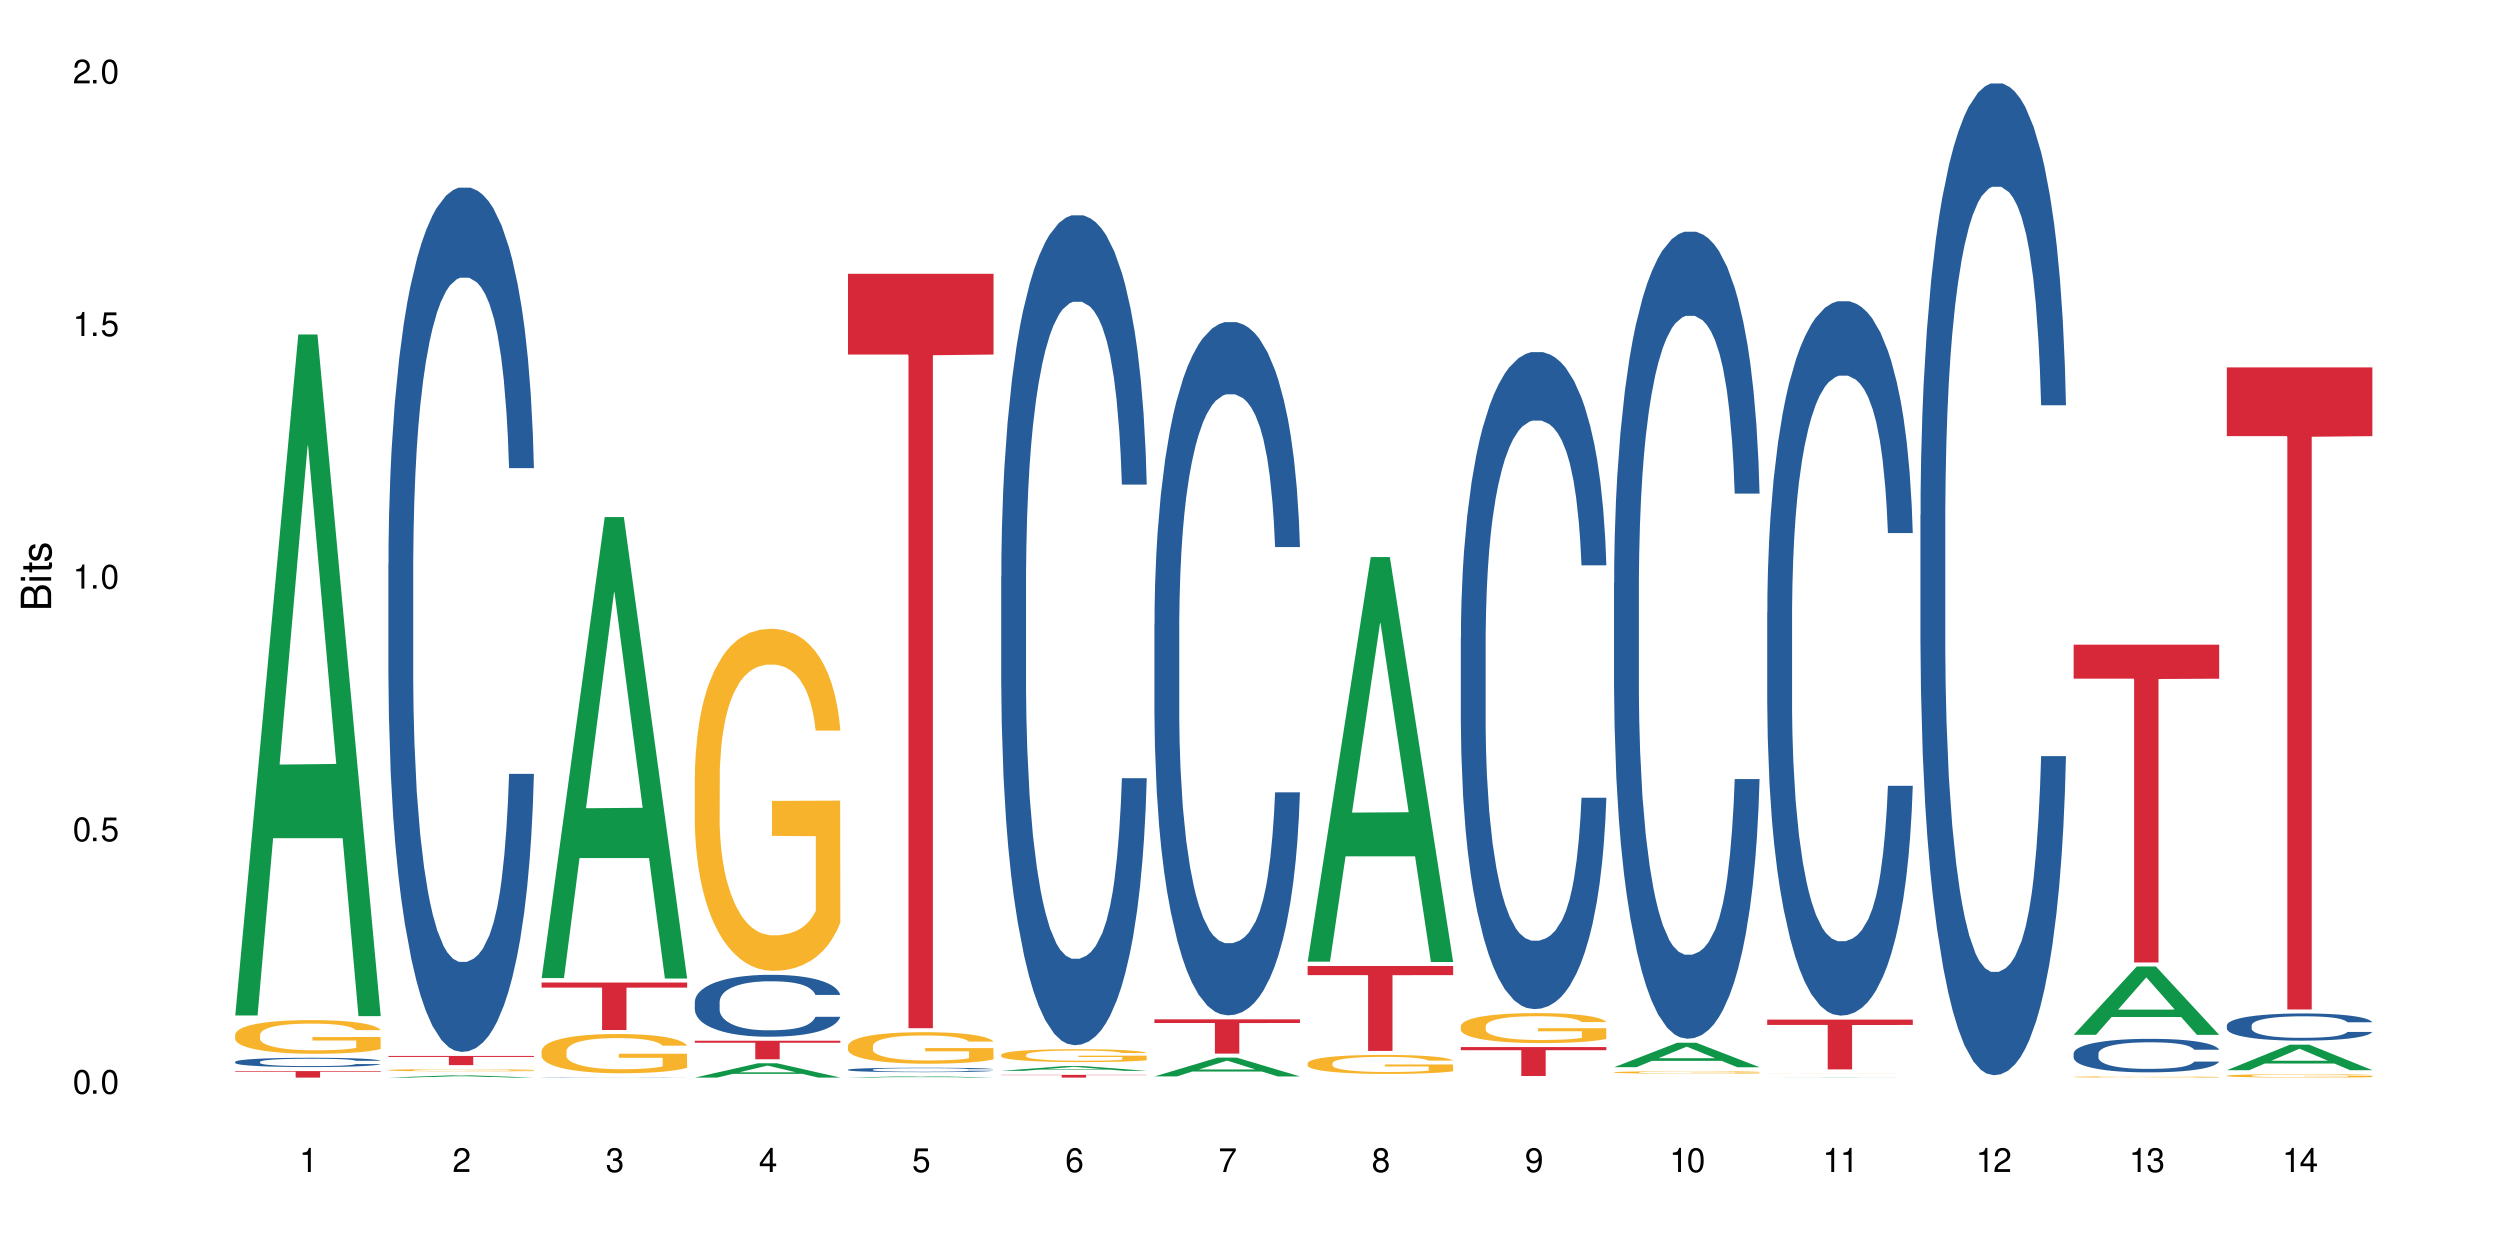 <?xml version="1.0" encoding="UTF-8"?>
<svg xmlns="http://www.w3.org/2000/svg" xmlns:xlink="http://www.w3.org/1999/xlink" width="720" height="360" viewBox="0 0 720 360">
<defs>
<g>
<g id="glyph-0-0">
</g>
<g id="glyph-0-1">
<path d="M 2.641 -6.938 C 2 -6.938 1.422 -6.656 1.078 -6.172 C 0.641 -5.562 0.406 -4.641 0.406 -3.359 C 0.406 -1.016 1.188 0.219 2.641 0.219 C 4.078 0.219 4.859 -1.016 4.859 -3.297 C 4.859 -4.641 4.656 -5.547 4.203 -6.172 C 3.844 -6.656 3.281 -6.938 2.641 -6.938 Z M 2.641 -6.188 C 3.547 -6.188 4 -5.25 4 -3.375 C 4 -1.406 3.562 -0.484 2.625 -0.484 C 1.734 -0.484 1.281 -1.438 1.281 -3.344 C 1.281 -5.25 1.734 -6.188 2.641 -6.188 Z M 2.641 -6.188 "/>
</g>
<g id="glyph-0-2">
<path d="M 1.828 -1 L 0.828 -1 L 0.828 0 L 1.828 0 Z M 1.828 -1 "/>
</g>
<g id="glyph-0-3">
<path d="M 4.562 -6.797 L 1.062 -6.797 L 0.547 -3.094 L 1.328 -3.094 C 1.719 -3.562 2.047 -3.734 2.578 -3.734 C 3.484 -3.734 4.062 -3.109 4.062 -2.094 C 4.062 -1.125 3.484 -0.531 2.578 -0.531 C 1.828 -0.531 1.375 -0.906 1.188 -1.672 L 0.328 -1.672 C 0.453 -1.109 0.547 -0.844 0.75 -0.594 C 1.125 -0.078 1.828 0.219 2.594 0.219 C 3.969 0.219 4.922 -0.781 4.922 -2.219 C 4.922 -3.562 4.031 -4.484 2.719 -4.484 C 2.25 -4.484 1.859 -4.359 1.469 -4.062 L 1.734 -5.969 L 4.562 -5.969 Z M 4.562 -6.797 "/>
</g>
<g id="glyph-0-4">
<path d="M 2.484 -4.938 L 2.484 0 L 3.328 0 L 3.328 -6.938 L 2.766 -6.938 C 2.469 -5.875 2.281 -5.734 0.984 -5.562 L 0.984 -4.938 Z M 2.484 -4.938 "/>
</g>
<g id="glyph-0-5">
<path d="M 4.859 -0.828 L 1.281 -0.828 C 1.359 -1.406 1.672 -1.781 2.5 -2.281 L 3.469 -2.828 C 4.406 -3.344 4.906 -4.062 4.906 -4.906 C 4.906 -5.484 4.672 -6.031 4.266 -6.406 C 3.859 -6.766 3.375 -6.938 2.719 -6.938 C 1.859 -6.938 1.219 -6.625 0.844 -6.031 C 0.609 -5.672 0.5 -5.234 0.484 -4.531 L 1.328 -4.531 C 1.359 -5.016 1.406 -5.281 1.531 -5.516 C 1.75 -5.938 2.188 -6.203 2.703 -6.203 C 3.469 -6.203 4.031 -5.641 4.031 -4.891 C 4.031 -4.344 3.719 -3.859 3.125 -3.516 L 2.234 -3 C 0.812 -2.172 0.406 -1.531 0.328 -0.016 L 4.859 -0.016 Z M 4.859 -0.828 "/>
</g>
<g id="glyph-0-6">
<path d="M 2.125 -3.188 L 2.578 -3.188 C 3.5 -3.188 3.984 -2.766 3.984 -1.922 C 3.984 -1.062 3.469 -0.531 2.594 -0.531 C 1.656 -0.531 1.203 -1 1.156 -2.016 L 0.312 -2.016 C 0.344 -1.453 0.438 -1.094 0.609 -0.781 C 0.953 -0.109 1.625 0.219 2.547 0.219 C 3.953 0.219 4.859 -0.625 4.859 -1.938 C 4.859 -2.828 4.516 -3.297 3.703 -3.594 C 4.344 -3.844 4.656 -4.328 4.656 -5.031 C 4.656 -6.219 3.875 -6.938 2.578 -6.938 C 1.203 -6.938 0.484 -6.172 0.453 -4.703 L 1.297 -4.703 C 1.312 -5.125 1.344 -5.359 1.453 -5.578 C 1.641 -5.969 2.062 -6.203 2.594 -6.203 C 3.344 -6.203 3.797 -5.75 3.797 -5 C 3.797 -4.516 3.609 -4.219 3.25 -4.047 C 3.016 -3.953 2.703 -3.922 2.125 -3.906 Z M 2.125 -3.188 "/>
</g>
<g id="glyph-0-7">
<path d="M 3.141 -1.672 L 3.141 0 L 3.984 0 L 3.984 -1.672 L 4.984 -1.672 L 4.984 -2.438 L 3.984 -2.438 L 3.984 -6.938 L 3.359 -6.938 L 0.266 -2.578 L 0.266 -1.672 Z M 3.141 -2.438 L 1 -2.438 L 3.141 -5.5 Z M 3.141 -2.438 "/>
</g>
<g id="glyph-0-8">
<path d="M 4.781 -5.125 C 4.609 -6.266 3.891 -6.938 2.844 -6.938 C 2.094 -6.938 1.422 -6.578 1.031 -5.953 C 0.594 -5.266 0.406 -4.422 0.406 -3.172 C 0.406 -2 0.578 -1.25 0.984 -0.641 C 1.359 -0.078 1.953 0.219 2.703 0.219 C 3.984 0.219 4.922 -0.75 4.922 -2.094 C 4.922 -3.375 4.062 -4.281 2.844 -4.281 C 2.172 -4.281 1.641 -4.031 1.281 -3.516 C 1.281 -5.234 1.828 -6.188 2.797 -6.188 C 3.391 -6.188 3.797 -5.797 3.938 -5.125 Z M 2.734 -3.531 C 3.547 -3.531 4.062 -2.953 4.062 -2.031 C 4.062 -1.156 3.484 -0.531 2.703 -0.531 C 1.922 -0.531 1.328 -1.188 1.328 -2.078 C 1.328 -2.938 1.906 -3.531 2.734 -3.531 Z M 2.734 -3.531 "/>
</g>
<g id="glyph-0-9">
<path d="M 4.984 -6.797 L 0.438 -6.797 L 0.438 -5.969 L 4.109 -5.969 C 2.5 -3.656 1.828 -2.234 1.328 0 L 2.219 0 C 2.594 -2.172 3.453 -4.047 4.984 -6.094 Z M 4.984 -6.797 "/>
</g>
<g id="glyph-0-10">
<path d="M 3.75 -3.656 C 4.469 -4.094 4.688 -4.438 4.688 -5.078 C 4.688 -6.172 3.844 -6.938 2.641 -6.938 C 1.438 -6.938 0.594 -6.172 0.594 -5.094 C 0.594 -4.438 0.812 -4.094 1.516 -3.656 C 0.734 -3.266 0.359 -2.703 0.359 -1.922 C 0.359 -0.656 1.281 0.219 2.641 0.219 C 3.984 0.219 4.922 -0.656 4.922 -1.922 C 4.922 -2.703 4.531 -3.266 3.75 -3.656 Z M 2.641 -6.188 C 3.359 -6.188 3.812 -5.75 3.812 -5.062 C 3.812 -4.406 3.344 -3.984 2.641 -3.984 C 1.922 -3.984 1.453 -4.406 1.453 -5.078 C 1.453 -5.75 1.922 -6.188 2.641 -6.188 Z M 2.641 -3.266 C 3.484 -3.266 4.062 -2.719 4.062 -1.906 C 4.062 -1.078 3.484 -0.531 2.625 -0.531 C 1.797 -0.531 1.219 -1.094 1.219 -1.906 C 1.219 -2.719 1.781 -3.266 2.641 -3.266 Z M 2.641 -3.266 "/>
</g>
<g id="glyph-0-11">
<path d="M 0.516 -1.578 C 0.672 -0.453 1.406 0.219 2.438 0.219 C 3.188 0.219 3.859 -0.141 4.266 -0.766 C 4.688 -1.453 4.891 -2.297 4.891 -3.547 C 4.891 -4.719 4.703 -5.453 4.312 -6.078 C 3.938 -6.641 3.344 -6.938 2.594 -6.938 C 1.297 -6.938 0.359 -5.969 0.359 -4.625 C 0.359 -3.344 1.234 -2.453 2.453 -2.453 C 3.094 -2.453 3.578 -2.672 4.016 -3.203 C 4 -1.484 3.469 -0.531 2.5 -0.531 C 1.906 -0.531 1.484 -0.906 1.359 -1.578 Z M 2.578 -6.203 C 3.375 -6.203 3.969 -5.531 3.969 -4.641 C 3.969 -3.797 3.391 -3.188 2.547 -3.188 C 1.734 -3.188 1.234 -3.766 1.234 -4.688 C 1.234 -5.562 1.797 -6.203 2.578 -6.203 Z M 2.578 -6.203 "/>
</g>
<g id="glyph-1-0">
</g>
<g id="glyph-1-1">
<path d="M 0 -0.953 L 0 -4.891 C 0 -5.719 -0.234 -6.344 -0.734 -6.797 C -1.188 -7.234 -1.812 -7.469 -2.5 -7.469 C -3.547 -7.469 -4.188 -7 -4.625 -5.875 C -4.984 -6.688 -5.625 -7.094 -6.531 -7.094 C -7.172 -7.094 -7.734 -6.859 -8.141 -6.391 C -8.562 -5.922 -8.75 -5.344 -8.75 -4.5 L -8.75 -0.953 Z M -4.984 -2.062 L -7.766 -2.062 L -7.766 -4.219 C -7.766 -4.844 -7.688 -5.203 -7.453 -5.5 C -7.219 -5.812 -6.859 -5.969 -6.375 -5.969 C -5.891 -5.969 -5.531 -5.812 -5.297 -5.5 C -5.062 -5.203 -4.984 -4.844 -4.984 -4.219 Z M -0.984 -2.062 L -4 -2.062 L -4 -4.781 C -4 -5.766 -3.438 -6.359 -2.484 -6.359 C -1.547 -6.359 -0.984 -5.766 -0.984 -4.781 Z M -0.984 -2.062 "/>
</g>
<g id="glyph-1-2">
<path d="M -6.281 -1.797 L -6.281 -0.797 L 0 -0.797 L 0 -1.797 Z M -8.75 -1.797 L -8.75 -0.797 L -7.484 -0.797 L -7.484 -1.797 Z M -8.75 -1.797 "/>
</g>
<g id="glyph-1-3">
<path d="M -6.281 -3.047 L -6.281 -2.016 L -8.016 -2.016 L -8.016 -1.016 L -6.281 -1.016 L -6.281 -0.172 L -5.469 -0.172 L -5.469 -1.016 L -0.719 -1.016 C -0.078 -1.016 0.281 -1.453 0.281 -2.234 C 0.281 -2.5 0.25 -2.719 0.188 -3.047 L -0.641 -3.047 C -0.609 -2.906 -0.594 -2.766 -0.594 -2.562 C -0.594 -2.141 -0.719 -2.016 -1.156 -2.016 L -5.469 -2.016 L -5.469 -3.047 Z M -6.281 -3.047 "/>
</g>
<g id="glyph-1-4">
<path d="M -4.531 -5.25 C -5.766 -5.25 -6.469 -4.422 -6.469 -2.969 C -6.469 -1.516 -5.719 -0.562 -4.547 -0.562 C -3.562 -0.562 -3.094 -1.062 -2.734 -2.562 L -2.516 -3.484 C -2.344 -4.188 -2.094 -4.469 -1.641 -4.469 C -1.047 -4.469 -0.641 -3.875 -0.641 -3 C -0.641 -2.453 -0.797 -2 -1.062 -1.75 C -1.25 -1.594 -1.422 -1.531 -1.875 -1.469 L -1.875 -0.406 C -0.422 -0.453 0.281 -1.266 0.281 -2.922 C 0.281 -4.5 -0.5 -5.516 -1.719 -5.516 C -2.656 -5.516 -3.172 -4.984 -3.469 -3.734 L -3.703 -2.766 C -3.891 -1.953 -4.156 -1.609 -4.594 -1.609 C -5.188 -1.609 -5.547 -2.125 -5.547 -2.938 C -5.547 -3.75 -5.203 -4.172 -4.531 -4.203 Z M -4.531 -5.25 "/>
</g>
</g>
</defs>
<rect x="-72" y="-36" width="864" height="432" fill="rgb(100%, 100%, 100%)" fill-opacity="1"/>
<path fill-rule="nonzero" fill="rgb(6.275%, 58.824%, 28.235%)" fill-opacity="1" d="M 67.73 292.457 L 67.777 292.273 L 85.914 96.32 L 91.422 96.32 L 109.648 292.641 L 103.242 292.641 L 98.676 241.395 L 78.656 241.395 L 74.18 292.457 L 67.73 292.457 L 80.582 220.195 L 96.84 220.012 L 88.734 128.395 L 88.645 128.211 L 88.555 128.766 L 80.539 220.012 L 80.582 220.195 Z M 67.73 292.457 "/>
<path fill-rule="nonzero" fill="rgb(14.51%, 36.078%, 60%)" fill-opacity="1" d="M 67.73 305.805 L 67.781 305.801 L 67.781 305.742 L 67.934 305.648 L 68.293 305.531 L 68.652 305.449 L 69.57 305.305 L 70.848 305.168 L 72.18 305.059 L 73.148 304.996 L 74.02 304.945 L 76.012 304.855 L 77.289 304.809 L 78.672 304.766 L 80.355 304.727 L 81.582 304.703 L 84.344 304.66 L 86.391 304.645 L 87.973 304.637 L 91.398 304.637 L 93.441 304.648 L 94.926 304.66 L 96.562 304.68 L 97.941 304.703 L 100.344 304.754 L 102.492 304.824 L 103.461 304.863 L 104.996 304.938 L 106.172 305.012 L 106.988 305.074 L 107.91 305.168 L 108.727 305.277 L 109.34 305.402 L 109.648 305.508 L 102.492 305.508 L 102.133 305.41 L 101.723 305.332 L 100.957 305.234 L 100.191 305.16 L 99.117 305.09 L 98.145 305.043 L 96.816 304.996 L 95.641 304.969 L 94.414 304.945 L 93.238 304.93 L 90.988 304.918 L 88.383 304.918 L 87.41 304.922 L 85.418 304.941 L 84.344 304.957 L 82.812 304.992 L 81.738 305.023 L 80.461 305.074 L 79.59 305.113 L 78.516 305.18 L 77.75 305.234 L 76.883 305.316 L 76.371 305.375 L 75.91 305.445 L 75.5 305.527 L 75.195 305.613 L 74.988 305.703 L 74.887 305.789 L 74.887 306.172 L 74.988 306.258 L 75.246 306.359 L 75.91 306.512 L 76.883 306.641 L 78.004 306.742 L 79.078 306.816 L 79.691 306.852 L 80.512 306.891 L 81.789 306.938 L 83.629 306.988 L 84.703 307.008 L 86.34 307.027 L 88.023 307.035 L 90.273 307.035 L 92.27 307.027 L 93.598 307.016 L 94.977 306.996 L 96.867 306.953 L 98.043 306.914 L 99.066 306.867 L 99.832 306.82 L 100.344 306.781 L 101.109 306.707 L 101.723 306.621 L 102.184 306.539 L 102.492 306.453 L 109.648 306.453 L 109.34 306.551 L 108.883 306.648 L 108.422 306.719 L 107.707 306.805 L 106.887 306.879 L 105.711 306.965 L 104.742 307.023 L 103.461 307.082 L 102.285 307.129 L 101.008 307.172 L 99.117 307.219 L 97.891 307.246 L 96.562 307.266 L 94.977 307.285 L 92.984 307.305 L 90.836 307.312 L 88.844 307.316 L 86.695 307.312 L 85.109 307.301 L 83.016 307.277 L 80.41 307.234 L 78.516 307.188 L 77.035 307.141 L 75.758 307.094 L 74.324 307.027 L 72.484 306.918 L 71.359 306.836 L 70.594 306.766 L 69.723 306.672 L 69.109 306.586 L 68.395 306.449 L 67.883 306.273 L 67.73 306.141 Z M 67.73 305.805 "/>
<path fill-rule="nonzero" fill="rgb(96.863%, 70.196%, 16.863%)" fill-opacity="1" d="M 67.73 297.945 L 67.781 297.934 L 67.781 297.758 L 67.988 297.359 L 68.496 296.812 L 69.164 296.359 L 69.879 296.004 L 70.34 295.82 L 71.105 295.555 L 71.77 295.359 L 73.457 294.961 L 75.602 294.59 L 76.777 294.43 L 78.109 294.277 L 80 294.109 L 80.867 294.047 L 83.527 293.906 L 86.543 293.816 L 89.863 293.793 L 91.398 293.801 L 93.496 293.836 L 96.355 293.934 L 97.992 294.02 L 99.27 294.109 L 100.602 294.227 L 102.234 294.402 L 103.77 294.613 L 104.996 294.828 L 106.223 295.094 L 107.246 295.375 L 108.113 295.688 L 108.883 296.059 L 109.34 296.367 L 109.648 296.68 L 102.543 296.68 L 102.133 296.367 L 101.672 296.129 L 100.906 295.836 L 100.141 295.625 L 99.375 295.457 L 97.941 295.227 L 96.715 295.082 L 95.18 294.961 L 93.699 294.879 L 92.012 294.828 L 90.988 294.809 L 88.281 294.809 L 85.828 294.871 L 84.395 294.941 L 83.375 295.012 L 81.941 295.145 L 81.074 295.254 L 80.562 295.324 L 79.027 295.598 L 78.004 295.844 L 77.445 296.016 L 76.727 296.281 L 76.215 296.52 L 75.652 296.871 L 75.348 297.137 L 74.938 297.742 L 74.887 299.336 L 75.039 299.672 L 75.348 300.035 L 75.758 300.352 L 76.371 300.688 L 76.984 300.945 L 78.059 301.293 L 78.977 301.523 L 79.691 301.672 L 81.074 301.91 L 81.637 301.992 L 82.965 302.152 L 84.344 302.273 L 86.031 302.379 L 87.309 302.434 L 89.355 302.477 L 91.961 302.477 L 95.027 302.426 L 96.969 302.355 L 98.301 302.285 L 99.168 302.223 L 100.242 302.125 L 101.008 302.035 L 101.723 301.938 L 102.594 301.789 L 102.594 299.672 L 89.969 299.664 L 89.969 298.672 L 109.598 298.66 L 109.648 302.125 L 108.574 302.363 L 107.246 302.594 L 105.969 302.77 L 104.637 302.922 L 102.746 303.09 L 101.215 303.195 L 98.863 303.32 L 96.715 303.398 L 94.465 303.453 L 92.473 303.48 L 90.121 303.488 L 88.023 303.469 L 85.777 303.418 L 83.988 303.348 L 82.352 303.258 L 80.715 303.141 L 78.672 302.957 L 77.34 302.805 L 75.961 302.621 L 74.582 302.398 L 73.355 302.16 L 72.535 301.973 L 71.719 301.762 L 70.848 301.496 L 70.031 301.195 L 69.418 300.918 L 68.855 300.609 L 68.445 300.316 L 68.039 299.918 L 67.832 299.602 L 67.73 299.324 Z M 67.73 297.945 "/>
<path fill-rule="nonzero" fill="rgb(83.922%, 15.686%, 22.353%)" fill-opacity="1" d="M 67.73 308.465 L 109.648 308.465 L 109.648 308.668 L 92.18 308.668 L 92.18 310.348 L 85.148 310.348 L 85.148 308.672 L 85.047 308.668 L 67.73 308.668 Z M 67.73 308.465 "/>
<path fill-rule="nonzero" fill="rgb(6.275%, 58.824%, 28.235%)" fill-opacity="1" d="M 111.855 310.348 L 111.898 310.344 L 130.035 309.699 L 135.543 309.699 L 153.77 310.348 L 147.367 310.348 L 142.801 310.18 L 122.781 310.18 L 118.301 310.348 L 111.855 310.348 L 124.707 310.109 L 140.961 310.105 L 132.855 309.805 L 132.766 309.805 L 132.68 309.809 L 124.66 310.105 L 124.707 310.109 Z M 111.855 310.348 "/>
<path fill-rule="nonzero" fill="rgb(14.51%, 36.078%, 60%)" fill-opacity="1" d="M 111.855 162.348 L 111.906 162.117 L 111.906 156.656 L 112.059 148.012 L 112.418 137.09 L 112.773 129.582 L 113.695 116.156 L 114.973 103.188 L 116.301 93.176 L 117.273 87.262 L 118.141 82.711 L 120.137 74.289 L 121.414 69.969 L 122.793 66.098 L 124.48 62.23 L 125.707 59.957 L 128.469 56.316 L 130.512 54.723 L 132.098 54.039 L 135.523 54.039 L 137.566 54.949 L 139.047 56.086 L 140.684 57.906 L 142.066 59.957 L 144.469 64.961 L 146.613 71.332 L 147.586 74.973 L 149.117 82.027 L 150.293 88.852 L 151.113 94.77 L 152.031 103.188 L 152.852 113.426 L 153.465 125.031 L 153.77 134.816 L 146.613 134.816 L 146.258 125.715 L 145.848 118.66 L 145.082 109.332 L 144.312 102.73 L 143.242 96.133 L 142.27 91.812 L 140.941 87.488 L 139.766 84.758 L 138.539 82.711 L 137.363 81.344 L 135.113 79.98 L 132.504 79.98 L 131.535 80.434 L 129.539 82.254 L 128.469 83.848 L 126.934 87.031 L 125.859 89.992 L 124.582 94.543 L 123.715 98.41 L 122.641 104.324 L 121.875 109.559 L 121.004 117.066 L 120.492 122.754 L 120.031 129.125 L 119.625 136.637 L 119.316 144.598 L 119.113 153.016 L 119.012 161.207 L 119.012 196.477 L 119.113 204.668 L 119.367 214.223 L 120.031 228.102 L 121.004 240.164 L 122.129 249.719 L 123.203 256.547 L 123.816 259.73 L 124.633 263.371 L 125.91 267.922 L 127.75 272.473 L 128.824 274.293 L 130.461 276.113 L 132.148 277.023 L 134.398 277.023 L 136.391 276.113 L 137.719 274.977 L 139.102 273.156 L 140.992 269.285 L 142.168 265.648 L 143.188 261.324 L 143.957 257 L 144.469 253.359 L 145.234 246.305 L 145.848 238.57 L 146.309 230.605 L 146.613 222.871 L 153.77 222.871 L 153.465 231.973 L 153.004 240.844 L 152.543 247.445 L 151.828 255.406 L 151.012 262.461 L 149.836 270.426 L 148.863 275.656 L 147.586 281.348 L 146.41 285.668 L 145.133 289.539 L 143.242 294.09 L 142.012 296.363 L 140.684 298.41 L 139.102 300.23 L 137.105 301.824 L 134.961 302.734 L 132.965 302.961 L 130.82 302.508 L 129.234 301.598 L 127.137 299.551 L 124.531 295.453 L 122.641 291.129 L 121.156 286.809 L 119.879 282.258 L 118.449 276.113 L 116.609 266.102 L 115.484 258.367 L 114.715 251.996 L 113.848 243.121 L 113.234 235.156 L 112.52 222.414 L 112.008 206.262 L 111.855 193.746 Z M 111.855 162.348 "/>
<path fill-rule="nonzero" fill="rgb(96.863%, 70.196%, 16.863%)" fill-opacity="1" d="M 111.855 308.18 L 111.906 308.18 L 111.906 308.168 L 112.109 308.141 L 112.621 308.105 L 113.285 308.074 L 114 308.051 L 114.461 308.039 L 115.227 308.02 L 115.891 308.008 L 117.578 307.98 L 119.727 307.957 L 120.902 307.945 L 122.23 307.938 L 124.121 307.926 L 124.992 307.922 L 127.648 307.91 L 130.664 307.906 L 133.988 307.902 L 135.523 307.906 L 137.617 307.906 L 140.48 307.914 L 142.117 307.918 L 143.395 307.926 L 144.723 307.934 L 146.359 307.945 L 147.891 307.957 L 149.117 307.973 L 150.348 307.992 L 151.367 308.008 L 152.238 308.031 L 153.004 308.055 L 153.465 308.074 L 153.77 308.098 L 146.664 308.098 L 146.258 308.074 L 145.797 308.059 L 145.031 308.039 L 144.262 308.027 L 143.496 308.016 L 142.066 308 L 140.84 307.988 L 139.305 307.98 L 137.82 307.977 L 136.137 307.973 L 132.402 307.973 L 129.949 307.977 L 128.52 307.98 L 127.496 307.984 L 126.066 307.996 L 125.195 308 L 124.684 308.008 L 123.152 308.023 L 122.129 308.039 L 121.566 308.051 L 120.852 308.07 L 120.34 308.086 L 119.777 308.109 L 119.469 308.129 L 119.062 308.168 L 119.012 308.273 L 119.164 308.297 L 119.469 308.32 L 119.879 308.34 L 120.492 308.363 L 121.105 308.379 L 122.18 308.402 L 123.102 308.418 L 123.816 308.43 L 125.195 308.445 L 125.758 308.449 L 127.086 308.461 L 128.469 308.469 L 130.152 308.477 L 131.434 308.48 L 133.477 308.484 L 136.082 308.484 L 139.152 308.48 L 141.094 308.477 L 142.422 308.469 L 143.293 308.465 L 144.363 308.461 L 145.133 308.453 L 145.848 308.445 L 146.715 308.438 L 146.715 308.297 L 134.09 308.297 L 134.09 308.23 L 153.719 308.23 L 153.77 308.461 L 152.699 308.477 L 151.367 308.492 L 150.09 308.504 L 148.762 308.512 L 146.871 308.523 L 145.336 308.531 L 142.984 308.539 L 140.84 308.543 L 138.59 308.547 L 136.594 308.551 L 132.148 308.551 L 129.898 308.547 L 128.109 308.539 L 126.473 308.535 L 124.84 308.527 L 122.793 308.516 L 121.465 308.504 L 120.082 308.492 L 118.703 308.477 L 117.477 308.461 L 116.66 308.449 L 115.84 308.434 L 114.973 308.418 L 114.152 308.398 L 113.539 308.379 L 112.98 308.359 L 112.57 308.34 L 112.16 308.312 L 111.957 308.293 L 111.855 308.273 Z M 111.855 308.18 "/>
<path fill-rule="nonzero" fill="rgb(83.922%, 15.686%, 22.353%)" fill-opacity="1" d="M 111.855 304.113 L 153.77 304.113 L 153.77 304.395 L 136.301 304.398 L 136.301 306.754 L 129.273 306.754 L 129.273 304.398 L 129.172 304.395 L 111.855 304.395 Z M 111.855 304.113 "/>
<path fill-rule="nonzero" fill="rgb(6.275%, 58.824%, 28.235%)" fill-opacity="1" d="M 155.977 281.688 L 156.023 281.562 L 174.16 148.906 L 179.668 148.906 L 197.895 281.812 L 191.488 281.812 L 186.922 247.121 L 166.902 247.121 L 162.426 281.688 L 155.977 281.688 L 168.828 232.77 L 185.086 232.645 L 176.98 170.621 L 176.891 170.496 L 176.801 170.871 L 168.785 232.645 L 168.828 232.77 Z M 155.977 281.688 "/>
<path fill-rule="nonzero" fill="rgb(14.51%, 36.078%, 60%)" fill-opacity="1" d="M 155.977 310.293 L 156.027 310.293 L 156.027 310.289 L 156.18 310.285 L 156.539 310.281 L 156.898 310.281 L 157.816 310.273 L 159.094 310.27 L 160.426 310.266 L 161.395 310.262 L 162.266 310.262 L 164.258 310.258 L 165.535 310.258 L 166.918 310.254 L 169.828 310.254 L 172.59 310.25 L 183.172 310.25 L 184.809 310.254 L 188.59 310.254 L 190.738 310.258 L 191.707 310.258 L 193.242 310.262 L 194.418 310.266 L 195.234 310.266 L 196.156 310.27 L 196.973 310.273 L 197.586 310.277 L 197.895 310.281 L 190.738 310.281 L 190.379 310.277 L 189.969 310.277 L 188.438 310.27 L 187.363 310.266 L 185.062 310.266 L 183.887 310.262 L 171.059 310.262 L 169.984 310.266 L 168.707 310.266 L 167.836 310.27 L 166.762 310.27 L 165.996 310.273 L 165.129 310.273 L 164.617 310.277 L 164.156 310.281 L 163.746 310.281 L 163.441 310.285 L 163.234 310.289 L 163.133 310.293 L 163.133 310.305 L 163.234 310.309 L 163.492 310.312 L 164.156 310.316 L 165.129 310.324 L 166.25 310.324 L 167.324 310.328 L 167.938 310.328 L 168.758 310.332 L 170.035 310.332 L 171.875 310.336 L 183.223 310.336 L 185.113 310.332 L 187.312 310.332 L 188.078 310.328 L 188.59 310.328 L 189.355 310.324 L 189.969 310.32 L 190.43 310.32 L 190.738 310.316 L 197.895 310.316 L 197.586 310.32 L 197.129 310.324 L 196.668 310.324 L 195.953 310.328 L 195.133 310.332 L 193.957 310.332 L 192.988 310.336 L 191.707 310.34 L 189.254 310.34 L 187.363 310.344 L 183.223 310.344 L 181.23 310.348 L 173.355 310.348 L 171.262 310.344 L 166.762 310.344 L 165.281 310.34 L 164.004 310.34 L 162.57 310.336 L 160.73 310.332 L 159.605 310.328 L 158.84 310.328 L 157.969 310.324 L 157.355 310.32 L 156.641 310.316 L 156.129 310.309 L 155.977 310.305 Z M 155.977 310.293 "/>
<path fill-rule="nonzero" fill="rgb(96.863%, 70.196%, 16.863%)" fill-opacity="1" d="M 155.977 302.637 L 156.027 302.629 L 156.027 302.422 L 156.234 301.957 L 156.742 301.316 L 157.41 300.789 L 158.125 300.379 L 158.582 300.16 L 159.352 299.852 L 160.016 299.625 L 161.703 299.16 L 163.848 298.727 L 165.023 298.539 L 166.355 298.363 L 168.246 298.168 L 169.113 298.094 L 171.773 297.93 L 174.789 297.828 L 178.109 297.797 L 179.645 297.805 L 181.742 297.848 L 184.602 297.961 L 186.238 298.066 L 187.516 298.168 L 188.848 298.301 L 190.48 298.508 L 192.016 298.758 L 193.242 299.004 L 194.469 299.312 L 195.492 299.645 L 196.359 300.004 L 197.129 300.438 L 197.586 300.801 L 197.895 301.16 L 190.789 301.16 L 190.379 300.801 L 189.918 300.523 L 189.152 300.18 L 188.387 299.934 L 187.617 299.738 L 186.188 299.469 L 184.961 299.305 L 183.426 299.16 L 181.945 299.066 L 180.258 299.004 L 179.234 298.984 L 176.527 298.984 L 174.074 299.055 L 172.641 299.137 L 171.617 299.223 L 170.188 299.375 L 169.32 299.5 L 168.809 299.582 L 167.273 299.902 L 166.25 300.191 L 165.688 300.387 L 164.973 300.695 L 164.461 300.977 L 163.898 301.391 L 163.594 301.699 L 163.184 302.402 L 163.133 304.258 L 163.285 304.652 L 163.594 305.074 L 164.004 305.445 L 164.617 305.84 L 165.23 306.137 L 166.305 306.539 L 167.223 306.809 L 167.938 306.984 L 169.32 307.262 L 169.883 307.355 L 171.211 307.543 L 172.59 307.688 L 174.277 307.809 L 175.555 307.871 L 177.602 307.926 L 180.207 307.926 L 183.273 307.863 L 185.215 307.781 L 186.547 307.695 L 187.414 307.625 L 188.488 307.512 L 189.254 307.406 L 189.969 307.293 L 190.84 307.117 L 190.84 304.652 L 178.215 304.641 L 178.215 303.484 L 197.844 303.473 L 197.895 307.512 L 196.82 307.789 L 195.492 308.059 L 194.215 308.266 L 192.883 308.441 L 190.992 308.637 L 189.461 308.762 L 187.109 308.906 L 184.961 308.996 L 182.711 309.059 L 180.719 309.09 L 178.367 309.102 L 176.27 309.082 L 174.023 309.02 L 172.234 308.938 L 170.598 308.832 L 168.961 308.699 L 166.918 308.48 L 165.586 308.305 L 164.207 308.09 L 162.828 307.832 L 161.602 307.551 L 160.781 307.336 L 159.965 307.086 L 159.094 306.777 L 158.277 306.426 L 157.664 306.105 L 157.102 305.746 L 156.691 305.406 L 156.285 304.941 L 156.078 304.57 L 155.977 304.25 Z M 155.977 302.637 "/>
<path fill-rule="nonzero" fill="rgb(83.922%, 15.686%, 22.353%)" fill-opacity="1" d="M 155.977 282.965 L 197.895 282.965 L 197.895 284.43 L 180.426 284.441 L 180.426 296.645 L 173.395 296.645 L 173.395 284.453 L 173.293 284.43 L 155.977 284.43 Z M 155.977 282.965 "/>
<path fill-rule="nonzero" fill="rgb(6.275%, 58.824%, 28.235%)" fill-opacity="1" d="M 200.102 310.344 L 200.145 310.34 L 218.281 306.227 L 223.789 306.227 L 242.016 310.348 L 235.613 310.348 L 231.047 309.27 L 211.027 309.27 L 206.547 310.344 L 200.102 310.344 L 212.953 308.828 L 229.207 308.824 L 221.102 306.898 L 221.012 306.895 L 220.926 306.906 L 212.906 308.824 L 212.953 308.828 Z M 200.102 310.344 "/>
<path fill-rule="nonzero" fill="rgb(14.51%, 36.078%, 60%)" fill-opacity="1" d="M 200.102 288.512 L 200.152 288.496 L 200.152 288.105 L 200.305 287.484 L 200.664 286.703 L 201.02 286.168 L 201.941 285.207 L 203.219 284.277 L 204.547 283.562 L 205.52 283.137 L 206.387 282.812 L 208.383 282.207 L 209.66 281.898 L 211.039 281.621 L 212.727 281.344 L 213.953 281.184 L 216.715 280.922 L 218.758 280.809 L 220.344 280.758 L 223.77 280.758 L 225.812 280.824 L 227.293 280.906 L 228.93 281.035 L 230.312 281.184 L 232.715 281.539 L 234.859 281.996 L 235.832 282.258 L 237.363 282.762 L 238.539 283.25 L 239.359 283.676 L 240.277 284.277 L 241.098 285.012 L 241.711 285.84 L 242.016 286.543 L 234.859 286.543 L 234.504 285.891 L 234.094 285.387 L 233.328 284.719 L 232.559 284.246 L 231.488 283.773 L 230.516 283.465 L 229.188 283.152 L 228.012 282.957 L 226.785 282.812 L 225.609 282.715 L 223.359 282.617 L 220.75 282.617 L 219.781 282.648 L 217.785 282.777 L 216.715 282.895 L 215.18 283.121 L 214.105 283.332 L 212.828 283.66 L 211.961 283.934 L 210.887 284.359 L 210.117 284.734 L 209.25 285.27 L 208.738 285.68 L 208.277 286.133 L 207.871 286.672 L 207.562 287.242 L 207.359 287.844 L 207.258 288.43 L 207.258 290.957 L 207.359 291.543 L 207.613 292.227 L 208.277 293.219 L 209.25 294.082 L 210.375 294.766 L 211.449 295.254 L 212.062 295.484 L 212.879 295.746 L 214.156 296.07 L 215.996 296.395 L 217.07 296.527 L 218.707 296.656 L 220.395 296.723 L 222.645 296.723 L 224.637 296.656 L 225.965 296.574 L 227.348 296.445 L 229.238 296.168 L 230.414 295.906 L 231.434 295.598 L 232.203 295.289 L 232.715 295.027 L 233.48 294.523 L 234.094 293.969 L 234.555 293.398 L 234.859 292.844 L 242.016 292.844 L 241.711 293.496 L 241.25 294.133 L 240.789 294.605 L 240.074 295.176 L 239.258 295.68 L 238.082 296.25 L 237.109 296.625 L 235.832 297.031 L 234.656 297.34 L 233.379 297.617 L 231.488 297.941 L 230.258 298.105 L 228.93 298.254 L 227.348 298.383 L 225.352 298.496 L 223.207 298.562 L 221.211 298.578 L 219.066 298.547 L 217.48 298.48 L 215.383 298.336 L 212.777 298.039 L 210.887 297.73 L 209.402 297.422 L 208.125 297.098 L 206.695 296.656 L 204.855 295.941 L 203.73 295.387 L 202.961 294.93 L 202.094 294.293 L 201.48 293.723 L 200.766 292.812 L 200.254 291.656 L 200.102 290.762 Z M 200.102 288.512 "/>
<path fill-rule="nonzero" fill="rgb(96.863%, 70.196%, 16.863%)" fill-opacity="1" d="M 200.102 223.281 L 200.152 223.191 L 200.152 221.395 L 200.355 217.344 L 200.867 211.766 L 201.531 207.176 L 202.246 203.578 L 202.707 201.688 L 203.473 198.988 L 204.137 197.008 L 205.824 192.961 L 207.973 189.18 L 209.148 187.562 L 210.477 186.031 L 212.367 184.32 L 213.238 183.691 L 215.895 182.254 L 218.91 181.352 L 222.234 181.082 L 223.77 181.172 L 225.863 181.531 L 228.727 182.523 L 230.363 183.422 L 231.641 184.32 L 232.969 185.492 L 234.605 187.293 L 236.137 189.449 L 237.363 191.609 L 238.594 194.309 L 239.613 197.188 L 240.484 200.34 L 241.25 204.117 L 241.711 207.266 L 242.016 210.414 L 234.91 210.414 L 234.504 207.266 L 234.043 204.836 L 233.277 201.867 L 232.508 199.707 L 231.742 198 L 230.312 195.66 L 229.082 194.219 L 227.551 192.961 L 226.066 192.148 L 224.383 191.609 L 223.359 191.43 L 220.648 191.43 L 218.195 192.059 L 216.766 192.781 L 215.742 193.5 L 214.312 194.848 L 213.441 195.93 L 212.93 196.648 L 211.398 199.438 L 210.375 201.957 L 209.812 203.668 L 209.098 206.367 L 208.586 208.797 L 208.023 212.395 L 207.715 215.094 L 207.309 221.215 L 207.258 237.41 L 207.41 240.828 L 207.715 244.516 L 208.125 247.758 L 208.738 251.176 L 209.352 253.785 L 210.426 257.293 L 211.348 259.633 L 212.062 261.164 L 213.441 263.594 L 214.004 264.402 L 215.332 266.023 L 216.715 267.281 L 218.398 268.363 L 219.68 268.902 L 221.723 269.352 L 224.328 269.352 L 227.398 268.812 L 229.34 268.094 L 230.668 267.371 L 231.539 266.742 L 232.609 265.754 L 233.379 264.852 L 234.094 263.863 L 234.961 262.332 L 234.961 240.828 L 222.336 240.738 L 222.336 230.66 L 241.965 230.57 L 242.016 265.754 L 240.941 268.184 L 239.613 270.52 L 238.336 272.32 L 237.008 273.852 L 235.117 275.559 L 233.582 276.641 L 231.23 277.898 L 229.082 278.711 L 226.836 279.25 L 224.84 279.52 L 222.488 279.609 L 220.395 279.43 L 218.145 278.891 L 216.355 278.168 L 214.719 277.27 L 213.082 276.102 L 211.039 274.211 L 209.711 272.68 L 208.328 270.793 L 206.949 268.543 L 205.723 266.113 L 204.906 264.223 L 204.086 262.062 L 203.219 259.363 L 202.398 256.305 L 201.785 253.516 L 201.223 250.367 L 200.816 247.398 L 200.406 243.348 L 200.203 240.109 L 200.102 237.32 Z M 200.102 223.281 "/>
<path fill-rule="nonzero" fill="rgb(83.922%, 15.686%, 22.353%)" fill-opacity="1" d="M 200.102 299.727 L 242.016 299.727 L 242.016 300.301 L 224.547 300.305 L 224.547 305.078 L 217.52 305.078 L 217.52 300.312 L 217.418 300.301 L 200.102 300.301 Z M 200.102 299.727 "/>
<path fill-rule="nonzero" fill="rgb(6.275%, 58.824%, 28.235%)" fill-opacity="1" d="M 244.223 310.348 L 244.27 310.344 L 262.406 309.934 L 267.914 309.934 L 286.141 310.348 L 279.734 310.348 L 275.168 310.238 L 255.148 310.238 L 250.672 310.348 L 244.223 310.348 L 257.074 310.195 L 273.332 310.195 L 265.227 310.004 L 265.137 310 L 265.047 310.004 L 257.031 310.195 L 257.074 310.195 Z M 244.223 310.348 "/>
<path fill-rule="nonzero" fill="rgb(14.51%, 36.078%, 60%)" fill-opacity="1" d="M 244.223 308.062 L 244.273 308.062 L 244.273 308.035 L 244.426 307.988 L 244.785 307.934 L 245.145 307.895 L 246.062 307.824 L 247.34 307.758 L 248.672 307.707 L 249.641 307.676 L 250.512 307.652 L 252.504 307.609 L 253.781 307.59 L 255.164 307.566 L 256.848 307.547 L 258.074 307.535 L 260.836 307.52 L 262.883 307.508 L 267.891 307.508 L 269.934 307.512 L 271.418 307.516 L 273.055 307.527 L 274.434 307.535 L 276.836 307.562 L 278.984 307.594 L 279.953 307.613 L 281.488 307.648 L 282.664 307.684 L 283.48 307.715 L 284.402 307.758 L 285.219 307.812 L 285.832 307.871 L 286.141 307.922 L 278.984 307.922 L 278.625 307.875 L 278.215 307.84 L 277.449 307.789 L 276.684 307.758 L 275.609 307.723 L 274.637 307.699 L 273.309 307.68 L 272.133 307.664 L 270.906 307.652 L 269.73 307.645 L 267.48 307.641 L 263.902 307.641 L 261.91 307.652 L 260.836 307.66 L 259.305 307.676 L 258.23 307.691 L 256.953 307.715 L 256.082 307.734 L 255.008 307.766 L 254.242 307.793 L 253.371 307.828 L 252.863 307.859 L 252.402 307.891 L 251.992 307.93 L 251.688 307.973 L 251.48 308.016 L 251.379 308.059 L 251.379 308.238 L 251.48 308.281 L 251.738 308.328 L 252.402 308.402 L 253.371 308.461 L 254.496 308.512 L 255.57 308.547 L 256.184 308.562 L 257.004 308.582 L 258.281 308.605 L 260.121 308.629 L 261.195 308.637 L 262.828 308.648 L 264.516 308.652 L 266.766 308.652 L 268.758 308.648 L 270.09 308.641 L 271.469 308.633 L 273.359 308.613 L 274.535 308.594 L 275.559 308.57 L 276.324 308.551 L 276.836 308.531 L 277.602 308.492 L 278.215 308.453 L 278.676 308.414 L 278.984 308.375 L 286.141 308.375 L 285.832 308.422 L 285.371 308.465 L 284.914 308.5 L 284.195 308.539 L 283.379 308.578 L 282.203 308.617 L 281.23 308.645 L 279.953 308.676 L 278.777 308.695 L 277.5 308.715 L 275.609 308.738 L 274.383 308.75 L 273.055 308.762 L 271.469 308.77 L 269.477 308.777 L 267.328 308.785 L 265.336 308.785 L 263.188 308.781 L 261.602 308.777 L 259.508 308.766 L 256.898 308.746 L 255.008 308.723 L 253.527 308.703 L 252.25 308.68 L 250.816 308.648 L 248.977 308.594 L 247.852 308.555 L 247.086 308.523 L 246.215 308.477 L 245.602 308.438 L 244.887 308.371 L 244.375 308.289 L 244.223 308.223 Z M 244.223 308.062 "/>
<path fill-rule="nonzero" fill="rgb(96.863%, 70.196%, 16.863%)" fill-opacity="1" d="M 244.223 301.16 L 244.273 301.152 L 244.273 300.988 L 244.477 300.613 L 244.988 300.102 L 245.652 299.676 L 246.371 299.344 L 246.828 299.172 L 247.598 298.922 L 248.262 298.738 L 249.949 298.367 L 252.094 298.016 L 253.27 297.867 L 254.602 297.727 L 256.492 297.57 L 257.359 297.512 L 260.02 297.379 L 263.035 297.297 L 266.355 297.27 L 267.891 297.277 L 269.988 297.312 L 272.848 297.402 L 274.484 297.484 L 275.762 297.57 L 277.094 297.676 L 278.727 297.844 L 280.262 298.043 L 281.488 298.242 L 282.715 298.488 L 283.738 298.754 L 284.605 299.047 L 285.371 299.395 L 285.832 299.684 L 286.141 299.977 L 279.035 299.977 L 278.625 299.684 L 278.164 299.461 L 277.398 299.188 L 276.633 298.988 L 275.863 298.832 L 274.434 298.613 L 273.207 298.48 L 271.672 298.367 L 270.191 298.293 L 268.504 298.242 L 267.48 298.227 L 264.773 298.227 L 262.32 298.281 L 260.887 298.348 L 259.863 298.414 L 258.434 298.539 L 257.566 298.641 L 257.055 298.707 L 255.52 298.965 L 254.496 299.195 L 253.934 299.352 L 253.219 299.602 L 252.707 299.824 L 252.145 300.156 L 251.84 300.406 L 251.43 300.973 L 251.379 302.465 L 251.531 302.781 L 251.84 303.121 L 252.25 303.418 L 252.863 303.734 L 253.477 303.977 L 254.547 304.297 L 255.469 304.516 L 256.184 304.656 L 257.566 304.879 L 258.129 304.953 L 259.457 305.102 L 260.836 305.219 L 262.523 305.32 L 263.801 305.367 L 265.848 305.41 L 268.453 305.41 L 271.52 305.359 L 273.461 305.293 L 274.793 305.227 L 275.66 305.168 L 276.734 305.078 L 277.5 304.996 L 278.215 304.902 L 279.086 304.762 L 279.086 302.781 L 266.461 302.773 L 266.461 301.844 L 286.09 301.836 L 286.141 305.078 L 285.066 305.301 L 283.738 305.52 L 282.461 305.684 L 281.129 305.824 L 279.238 305.984 L 277.707 306.082 L 275.355 306.199 L 273.207 306.273 L 270.957 306.324 L 268.965 306.348 L 266.613 306.355 L 264.516 306.34 L 262.27 306.289 L 260.477 306.223 L 258.844 306.141 L 257.207 306.031 L 255.164 305.859 L 253.832 305.719 L 252.453 305.543 L 251.074 305.336 L 249.848 305.113 L 249.027 304.938 L 248.211 304.738 L 247.34 304.488 L 246.523 304.207 L 245.91 303.949 L 245.348 303.66 L 244.938 303.387 L 244.531 303.012 L 244.324 302.715 L 244.223 302.457 Z M 244.223 301.16 "/>
<path fill-rule="nonzero" fill="rgb(83.922%, 15.686%, 22.353%)" fill-opacity="1" d="M 244.223 78.852 L 286.141 78.852 L 286.141 102.109 L 268.672 102.312 L 268.672 296.121 L 261.641 296.121 L 261.641 102.516 L 261.539 102.109 L 244.223 102.109 Z M 244.223 78.852 "/>
<path fill-rule="nonzero" fill="rgb(6.275%, 58.824%, 28.235%)" fill-opacity="1" d="M 288.348 308.402 L 288.391 308.402 L 306.527 307.027 L 312.035 307.027 L 330.262 308.402 L 323.859 308.402 L 319.289 308.043 L 299.273 308.043 L 294.793 308.402 L 288.348 308.402 L 301.199 307.895 L 317.453 307.895 L 309.348 307.254 L 309.258 307.25 L 309.172 307.254 L 301.152 307.895 L 301.199 307.895 Z M 288.348 308.402 "/>
<path fill-rule="nonzero" fill="rgb(14.51%, 36.078%, 60%)" fill-opacity="1" d="M 288.348 166.008 L 288.398 165.789 L 288.398 160.547 L 288.551 152.242 L 288.906 141.758 L 289.266 134.547 L 290.188 121.66 L 291.465 109.207 L 292.793 99.594 L 293.766 93.914 L 294.633 89.543 L 296.629 81.461 L 297.906 77.309 L 299.285 73.598 L 300.973 69.883 L 302.199 67.699 L 304.961 64.203 L 307.004 62.672 L 308.59 62.016 L 312.012 62.016 L 314.059 62.891 L 315.539 63.984 L 317.176 65.73 L 318.559 67.699 L 320.961 72.504 L 323.105 78.621 L 324.078 82.117 L 325.609 88.887 L 326.785 95.441 L 327.605 101.121 L 328.523 109.207 L 329.344 119.035 L 329.957 130.18 L 330.262 139.574 L 323.105 139.574 L 322.75 130.836 L 322.34 124.062 L 321.574 115.105 L 320.805 108.77 L 319.73 102.434 L 318.762 98.281 L 317.434 94.133 L 316.258 91.512 L 315.031 89.543 L 313.855 88.234 L 311.605 86.922 L 308.996 86.922 L 308.027 87.359 L 306.031 89.105 L 304.961 90.637 L 303.426 93.695 L 302.352 96.535 L 301.074 100.906 L 300.207 104.617 L 299.133 110.297 L 298.363 115.324 L 297.496 122.531 L 296.984 127.996 L 296.523 134.109 L 296.117 141.32 L 295.809 148.969 L 295.605 157.051 L 295.504 164.914 L 295.504 198.777 L 295.605 206.641 L 295.859 215.816 L 296.523 229.145 L 297.496 240.723 L 298.621 249.898 L 299.695 256.453 L 300.309 259.512 L 301.125 263.008 L 302.402 267.375 L 304.242 271.746 L 305.316 273.492 L 306.953 275.242 L 308.641 276.113 L 310.891 276.113 L 312.883 275.242 L 314.211 274.148 L 315.594 272.402 L 317.484 268.688 L 318.66 265.191 L 319.68 261.039 L 320.449 256.891 L 320.961 253.395 L 321.727 246.621 L 322.34 239.195 L 322.801 231.547 L 323.105 224.121 L 330.262 224.121 L 329.957 232.859 L 329.496 241.379 L 329.035 247.715 L 328.32 255.359 L 327.504 262.133 L 326.328 269.781 L 325.355 274.805 L 324.078 280.266 L 322.902 284.418 L 321.625 288.129 L 319.73 292.5 L 318.504 294.684 L 317.176 296.652 L 315.594 298.398 L 313.598 299.93 L 311.453 300.801 L 309.457 301.02 L 307.312 300.582 L 305.727 299.711 L 303.629 297.742 L 301.023 293.812 L 299.133 289.66 L 297.648 285.508 L 296.371 281.141 L 294.941 275.242 L 293.102 265.629 L 291.977 258.199 L 291.207 252.082 L 290.34 243.562 L 289.727 235.918 L 289.012 223.684 L 288.5 208.172 L 288.348 196.156 Z M 288.348 166.008 "/>
<path fill-rule="nonzero" fill="rgb(96.863%, 70.196%, 16.863%)" fill-opacity="1" d="M 288.348 303.758 L 288.398 303.754 L 288.398 303.688 L 288.602 303.535 L 289.113 303.324 L 289.777 303.152 L 290.492 303.016 L 290.953 302.945 L 291.719 302.844 L 292.383 302.77 L 294.07 302.617 L 296.219 302.477 L 297.395 302.414 L 298.723 302.355 L 300.613 302.293 L 301.484 302.27 L 304.141 302.215 L 307.156 302.18 L 310.48 302.172 L 312.012 302.172 L 314.109 302.188 L 316.973 302.223 L 318.609 302.258 L 319.887 302.293 L 321.215 302.336 L 322.852 302.402 L 324.383 302.484 L 325.609 302.566 L 326.836 302.668 L 327.859 302.777 L 328.73 302.895 L 329.496 303.035 L 329.957 303.156 L 330.262 303.273 L 323.156 303.273 L 322.75 303.156 L 322.289 303.062 L 321.523 302.953 L 320.754 302.871 L 319.988 302.805 L 318.559 302.719 L 317.328 302.664 L 315.797 302.617 L 314.312 302.586 L 312.629 302.566 L 311.605 302.559 L 308.895 302.559 L 306.441 302.582 L 305.012 302.609 L 303.988 302.637 L 302.559 302.688 L 301.688 302.73 L 301.176 302.754 L 299.645 302.859 L 298.621 302.957 L 298.059 303.02 L 297.344 303.121 L 296.832 303.211 L 296.27 303.348 L 295.961 303.449 L 295.555 303.68 L 295.504 304.289 L 295.656 304.418 L 295.961 304.559 L 296.371 304.68 L 296.984 304.809 L 297.598 304.906 L 298.672 305.039 L 299.594 305.125 L 300.309 305.184 L 301.688 305.273 L 302.25 305.305 L 303.578 305.367 L 304.961 305.414 L 306.645 305.453 L 307.926 305.477 L 309.969 305.492 L 312.574 305.492 L 315.645 305.473 L 317.586 305.445 L 318.914 305.418 L 319.785 305.395 L 320.855 305.355 L 321.625 305.324 L 322.34 305.285 L 323.207 305.227 L 323.207 304.418 L 310.582 304.414 L 310.582 304.035 L 330.211 304.031 L 330.262 305.355 L 329.188 305.449 L 327.859 305.535 L 326.582 305.602 L 325.254 305.66 L 323.363 305.727 L 321.828 305.766 L 319.477 305.812 L 317.328 305.844 L 315.082 305.863 L 313.086 305.875 L 310.734 305.879 L 308.641 305.871 L 306.391 305.852 L 304.602 305.824 L 302.965 305.789 L 301.328 305.746 L 299.285 305.676 L 297.957 305.617 L 296.574 305.547 L 295.195 305.461 L 293.969 305.371 L 293.152 305.297 L 292.332 305.219 L 291.465 305.117 L 290.645 305 L 290.031 304.895 L 289.469 304.777 L 289.062 304.664 L 288.652 304.512 L 288.449 304.391 L 288.348 304.285 Z M 288.348 303.758 "/>
<path fill-rule="nonzero" fill="rgb(83.922%, 15.686%, 22.353%)" fill-opacity="1" d="M 288.348 309.555 L 330.262 309.555 L 330.262 309.637 L 312.793 309.641 L 312.793 310.348 L 305.766 310.348 L 305.766 309.641 L 305.664 309.637 L 288.348 309.637 Z M 288.348 309.555 "/>
<path fill-rule="nonzero" fill="rgb(6.275%, 58.824%, 28.235%)" fill-opacity="1" d="M 332.469 310.012 L 332.512 310.008 L 350.652 304.59 L 356.16 304.59 L 374.387 310.016 L 367.98 310.016 L 363.414 308.602 L 343.395 308.602 L 338.918 310.012 L 332.469 310.012 L 345.32 308.016 L 361.578 308.008 L 353.473 305.477 L 353.383 305.473 L 353.293 305.484 L 345.277 308.008 L 345.32 308.016 Z M 332.469 310.012 "/>
<path fill-rule="nonzero" fill="rgb(14.51%, 36.078%, 60%)" fill-opacity="1" d="M 332.469 179.637 L 332.52 179.457 L 332.52 175.074 L 332.672 168.141 L 333.031 159.379 L 333.391 153.359 L 334.309 142.59 L 335.586 132.188 L 336.918 124.16 L 337.887 119.414 L 338.758 115.766 L 340.75 109.012 L 342.027 105.543 L 343.406 102.441 L 345.094 99.34 L 346.32 97.516 L 349.082 94.594 L 351.129 93.316 L 352.711 92.77 L 356.137 92.77 L 358.18 93.5 L 359.664 94.41 L 361.301 95.871 L 362.68 97.516 L 365.082 101.531 L 367.23 106.641 L 368.199 109.559 L 369.734 115.215 L 370.91 120.691 L 371.727 125.438 L 372.648 132.188 L 373.465 140.402 L 374.078 149.707 L 374.387 157.555 L 367.23 157.555 L 366.871 150.258 L 366.461 144.598 L 365.695 137.117 L 364.93 131.824 L 363.855 126.531 L 362.883 123.062 L 361.555 119.598 L 360.379 117.406 L 359.152 115.766 L 357.977 114.668 L 355.727 113.574 L 353.121 113.574 L 352.148 113.938 L 350.156 115.398 L 349.082 116.676 L 347.547 119.23 L 346.477 121.605 L 345.199 125.254 L 344.328 128.355 L 343.254 133.102 L 342.488 137.297 L 341.617 143.32 L 341.109 147.883 L 340.648 152.992 L 340.238 159.016 L 339.934 165.402 L 339.727 172.156 L 339.625 178.727 L 339.625 207.012 L 339.727 213.582 L 339.984 221.246 L 340.648 232.379 L 341.617 242.051 L 342.742 249.715 L 343.816 255.191 L 344.43 257.746 L 345.25 260.668 L 346.527 264.316 L 348.367 267.965 L 349.441 269.426 L 351.074 270.887 L 352.762 271.617 L 355.012 271.617 L 357.004 270.887 L 358.336 269.973 L 359.715 268.516 L 361.605 265.41 L 362.781 262.492 L 363.805 259.023 L 364.57 255.555 L 365.082 252.637 L 365.848 246.98 L 366.461 240.773 L 366.922 234.387 L 367.23 228.184 L 374.387 228.184 L 374.078 235.48 L 373.617 242.598 L 373.16 247.891 L 372.441 254.277 L 371.625 259.938 L 370.449 266.324 L 369.477 270.52 L 368.199 275.082 L 367.023 278.551 L 365.746 281.652 L 363.855 285.305 L 362.629 287.129 L 361.301 288.77 L 359.715 290.23 L 357.723 291.508 L 355.574 292.238 L 353.582 292.422 L 351.434 292.055 L 349.848 291.324 L 347.754 289.684 L 345.145 286.398 L 343.254 282.93 L 341.773 279.465 L 340.496 275.812 L 339.062 270.887 L 337.223 262.855 L 336.098 256.652 L 335.332 251.543 L 334.461 244.426 L 333.848 238.035 L 333.133 227.816 L 332.621 214.859 L 332.469 204.824 Z M 332.469 179.637 "/>
<path fill-rule="nonzero" fill="rgb(83.922%, 15.686%, 22.353%)" fill-opacity="1" d="M 332.469 293.57 L 374.387 293.57 L 374.387 294.629 L 356.918 294.637 L 356.918 303.438 L 349.887 303.438 L 349.887 294.645 L 349.785 294.629 L 332.469 294.629 Z M 332.469 293.57 "/>
<path fill-rule="nonzero" fill="rgb(6.275%, 58.824%, 28.235%)" fill-opacity="1" d="M 376.594 276.953 L 376.637 276.844 L 394.773 160.441 L 400.281 160.441 L 418.508 277.062 L 412.105 277.062 L 407.535 246.621 L 387.52 246.621 L 383.039 276.953 L 376.594 276.953 L 389.445 234.027 L 405.699 233.918 L 397.594 179.496 L 397.504 179.387 L 397.414 179.715 L 389.398 233.918 L 389.445 234.027 Z M 376.594 276.953 "/>
<path fill-rule="nonzero" fill="rgb(96.863%, 70.196%, 16.863%)" fill-opacity="1" d="M 376.594 306.164 L 376.645 306.16 L 376.645 306.059 L 376.848 305.832 L 377.359 305.523 L 378.023 305.27 L 378.738 305.066 L 379.199 304.961 L 379.965 304.812 L 380.629 304.703 L 382.316 304.477 L 384.465 304.266 L 385.641 304.176 L 386.969 304.09 L 388.859 303.996 L 389.73 303.961 L 392.387 303.879 L 395.402 303.832 L 398.727 303.816 L 400.258 303.82 L 402.355 303.84 L 405.219 303.895 L 406.855 303.945 L 408.133 303.996 L 409.461 304.062 L 411.098 304.16 L 412.629 304.281 L 413.855 304.402 L 415.082 304.551 L 416.105 304.711 L 416.977 304.887 L 417.742 305.098 L 418.203 305.273 L 418.508 305.449 L 411.402 305.449 L 410.996 305.273 L 410.535 305.137 L 409.766 304.973 L 409 304.852 L 408.234 304.758 L 406.801 304.625 L 405.574 304.547 L 404.043 304.477 L 402.559 304.43 L 400.871 304.402 L 399.852 304.391 L 397.141 304.391 L 394.688 304.426 L 393.258 304.465 L 392.234 304.508 L 390.801 304.582 L 389.934 304.641 L 389.422 304.684 L 387.891 304.836 L 386.867 304.977 L 386.305 305.074 L 385.59 305.223 L 385.078 305.359 L 384.516 305.559 L 384.207 305.707 L 383.801 306.051 L 383.75 306.949 L 383.902 307.141 L 384.207 307.348 L 384.617 307.527 L 385.23 307.715 L 385.844 307.863 L 386.918 308.059 L 387.836 308.188 L 388.555 308.273 L 389.934 308.406 L 390.496 308.453 L 391.824 308.543 L 393.207 308.613 L 394.891 308.672 L 396.172 308.703 L 398.215 308.727 L 400.82 308.727 L 403.891 308.699 L 405.832 308.656 L 407.16 308.617 L 408.031 308.582 L 409.102 308.527 L 409.871 308.477 L 410.586 308.422 L 411.453 308.336 L 411.453 307.141 L 398.828 307.137 L 398.828 306.574 L 418.457 306.57 L 418.508 308.527 L 417.434 308.664 L 416.105 308.793 L 414.828 308.895 L 413.5 308.98 L 411.609 309.074 L 410.074 309.133 L 407.723 309.203 L 405.574 309.25 L 403.328 309.277 L 401.332 309.293 L 398.98 309.301 L 396.887 309.289 L 394.637 309.258 L 392.848 309.219 L 391.211 309.168 L 389.574 309.105 L 387.531 309 L 386.203 308.914 L 384.82 308.809 L 383.441 308.684 L 382.215 308.547 L 381.398 308.441 L 380.578 308.324 L 379.711 308.172 L 378.891 308.004 L 378.277 307.848 L 377.715 307.672 L 377.309 307.508 L 376.898 307.281 L 376.695 307.102 L 376.594 306.945 Z M 376.594 306.164 "/>
<path fill-rule="nonzero" fill="rgb(83.922%, 15.686%, 22.353%)" fill-opacity="1" d="M 376.594 278.215 L 418.508 278.215 L 418.508 280.832 L 401.039 280.855 L 401.039 302.664 L 394.012 302.664 L 394.012 280.875 L 393.91 280.832 L 376.594 280.832 Z M 376.594 278.215 "/>
<path fill-rule="nonzero" fill="rgb(14.51%, 36.078%, 60%)" fill-opacity="1" d="M 420.715 183.742 L 420.766 183.57 L 420.766 179.418 L 420.918 172.848 L 421.277 164.547 L 421.637 158.84 L 422.555 148.633 L 423.832 138.777 L 425.164 131.164 L 426.133 126.668 L 427.004 123.211 L 428.996 116.812 L 430.273 113.523 L 431.652 110.586 L 433.34 107.645 L 434.566 105.914 L 437.328 103.148 L 439.371 101.938 L 440.957 101.418 L 444.383 101.418 L 446.426 102.109 L 447.91 102.977 L 449.547 104.359 L 450.926 105.914 L 453.328 109.719 L 455.477 114.562 L 456.445 117.328 L 457.98 122.691 L 459.156 127.879 L 459.973 132.375 L 460.895 138.777 L 461.711 146.559 L 462.324 155.379 L 462.633 162.816 L 455.477 162.816 L 455.117 155.898 L 454.707 150.535 L 453.941 143.445 L 453.176 138.43 L 452.102 133.414 L 451.129 130.129 L 449.801 126.844 L 448.625 124.766 L 447.398 123.211 L 446.223 122.172 L 443.973 121.133 L 441.367 121.133 L 440.395 121.48 L 438.402 122.863 L 437.328 124.074 L 435.793 126.496 L 434.723 128.746 L 433.441 132.203 L 432.574 135.145 L 431.5 139.641 L 430.734 143.617 L 429.863 149.324 L 429.355 153.648 L 428.895 158.492 L 428.484 164.199 L 428.18 170.254 L 427.973 176.652 L 427.871 182.879 L 427.871 209.688 L 427.973 215.914 L 428.23 223.176 L 428.895 233.727 L 429.863 242.895 L 430.988 250.156 L 432.062 255.344 L 432.676 257.766 L 433.496 260.535 L 434.773 263.992 L 436.613 267.453 L 437.688 268.836 L 439.32 270.219 L 441.008 270.91 L 443.258 270.91 L 445.25 270.219 L 446.582 269.355 L 447.961 267.969 L 449.852 265.031 L 451.027 262.262 L 452.051 258.977 L 452.816 255.691 L 453.328 252.926 L 454.094 247.562 L 454.707 241.684 L 455.168 235.629 L 455.477 229.75 L 462.633 229.75 L 462.324 236.668 L 461.863 243.41 L 461.406 248.426 L 460.688 254.48 L 459.871 259.844 L 458.695 265.895 L 457.723 269.875 L 456.445 274.195 L 455.27 277.484 L 453.992 280.422 L 452.102 283.883 L 450.875 285.613 L 449.547 287.168 L 447.961 288.551 L 445.969 289.762 L 443.82 290.453 L 441.828 290.629 L 439.68 290.281 L 438.094 289.59 L 436 288.031 L 433.391 284.922 L 431.5 281.633 L 430.02 278.348 L 428.742 274.891 L 427.309 270.219 L 425.469 262.609 L 424.344 256.73 L 423.578 251.887 L 422.707 245.141 L 422.094 239.086 L 421.379 229.402 L 420.867 217.121 L 420.715 207.609 Z M 420.715 183.742 "/>
<path fill-rule="nonzero" fill="rgb(96.863%, 70.196%, 16.863%)" fill-opacity="1" d="M 420.715 295.473 L 420.766 295.465 L 420.766 295.309 L 420.969 294.953 L 421.48 294.465 L 422.145 294.062 L 422.863 293.746 L 423.32 293.582 L 424.09 293.348 L 424.754 293.172 L 426.441 292.816 L 428.586 292.488 L 429.762 292.344 L 431.094 292.211 L 432.984 292.062 L 433.852 292.004 L 436.512 291.879 L 439.527 291.801 L 442.848 291.777 L 444.383 291.785 L 446.477 291.816 L 449.34 291.902 L 450.977 291.98 L 452.254 292.062 L 453.582 292.164 L 455.219 292.32 L 456.754 292.512 L 457.98 292.699 L 459.207 292.938 L 460.23 293.188 L 461.098 293.465 L 461.863 293.797 L 462.324 294.07 L 462.633 294.348 L 455.527 294.348 L 455.117 294.07 L 454.656 293.859 L 453.891 293.598 L 453.125 293.41 L 452.355 293.258 L 450.926 293.055 L 449.699 292.93 L 448.164 292.816 L 446.684 292.746 L 444.996 292.699 L 443.973 292.684 L 441.266 292.684 L 438.812 292.738 L 437.379 292.801 L 436.355 292.863 L 434.926 292.984 L 434.059 293.078 L 433.547 293.141 L 432.012 293.387 L 430.988 293.605 L 430.426 293.758 L 429.711 293.992 L 429.199 294.207 L 428.637 294.52 L 428.332 294.758 L 427.922 295.293 L 427.871 296.711 L 428.023 297.012 L 428.332 297.336 L 428.742 297.617 L 429.355 297.918 L 429.969 298.148 L 431.039 298.453 L 431.961 298.66 L 432.676 298.793 L 434.059 299.008 L 434.617 299.078 L 435.949 299.219 L 437.328 299.328 L 439.016 299.426 L 440.293 299.473 L 442.336 299.512 L 444.945 299.512 L 448.012 299.465 L 449.953 299.398 L 451.285 299.336 L 452.152 299.281 L 453.227 299.195 L 453.992 299.117 L 454.707 299.031 L 455.578 298.895 L 455.578 297.012 L 442.953 297.004 L 442.953 296.121 L 462.582 296.113 L 462.633 299.195 L 461.559 299.406 L 460.23 299.613 L 458.953 299.77 L 457.621 299.906 L 455.73 300.055 L 454.195 300.148 L 451.848 300.258 L 449.699 300.332 L 447.449 300.379 L 445.457 300.402 L 443.105 300.41 L 441.008 300.395 L 438.758 300.348 L 436.969 300.281 L 435.336 300.203 L 433.699 300.102 L 431.652 299.938 L 430.324 299.801 L 428.945 299.637 L 427.566 299.441 L 426.336 299.227 L 425.52 299.062 L 424.703 298.871 L 423.832 298.637 L 423.016 298.367 L 422.402 298.125 L 421.84 297.848 L 421.43 297.586 L 421.023 297.23 L 420.816 296.949 L 420.715 296.703 Z M 420.715 295.473 "/>
<path fill-rule="nonzero" fill="rgb(83.922%, 15.686%, 22.353%)" fill-opacity="1" d="M 420.715 301.559 L 462.633 301.559 L 462.633 302.449 L 445.16 302.457 L 445.16 309.879 L 438.133 309.879 L 438.133 302.465 L 438.031 302.449 L 420.715 302.449 Z M 420.715 301.559 "/>
<path fill-rule="nonzero" fill="rgb(6.275%, 58.824%, 28.235%)" fill-opacity="1" d="M 464.836 307.355 L 464.883 307.352 L 483.02 300.312 L 488.527 300.312 L 506.754 307.363 L 500.352 307.363 L 495.781 305.523 L 475.766 305.523 L 471.285 307.355 L 464.836 307.355 L 477.691 304.762 L 493.945 304.754 L 485.84 301.465 L 485.75 301.457 L 485.66 301.477 L 477.645 304.754 L 477.691 304.762 Z M 464.836 307.355 "/>
<path fill-rule="nonzero" fill="rgb(14.51%, 36.078%, 60%)" fill-opacity="1" d="M 464.836 167.871 L 464.891 167.656 L 464.891 162.559 L 465.043 154.484 L 465.398 144.289 L 465.758 137.277 L 466.68 124.742 L 467.957 112.633 L 469.285 103.285 L 470.258 97.762 L 471.125 93.516 L 473.117 85.652 L 474.398 81.617 L 475.777 78.004 L 477.465 74.395 L 478.691 72.27 L 481.453 68.871 L 483.496 67.383 L 485.082 66.746 L 488.504 66.746 L 490.551 67.594 L 492.031 68.656 L 493.668 70.355 L 495.047 72.27 L 497.453 76.941 L 499.598 82.891 L 500.57 86.289 L 502.102 92.875 L 503.277 99.25 L 504.098 104.773 L 505.016 112.633 L 505.836 122.195 L 506.449 133.027 L 506.754 142.164 L 499.598 142.164 L 499.242 133.668 L 498.832 127.082 L 498.066 118.371 L 497.297 112.207 L 496.223 106.047 L 495.254 102.012 L 493.926 97.977 L 492.75 95.426 L 491.523 93.516 L 490.348 92.238 L 488.098 90.965 L 485.488 90.965 L 484.52 91.391 L 482.523 93.09 L 481.453 94.574 L 479.918 97.551 L 478.844 100.312 L 477.566 104.562 L 476.695 108.172 L 475.625 113.695 L 474.855 118.582 L 473.988 125.594 L 473.477 130.902 L 473.016 136.852 L 472.609 143.863 L 472.301 151.301 L 472.098 159.16 L 471.996 166.809 L 471.996 199.738 L 472.098 207.387 L 472.352 216.309 L 473.016 229.266 L 473.988 240.527 L 475.113 249.449 L 476.188 255.824 L 476.801 258.797 L 477.617 262.195 L 478.895 266.445 L 480.734 270.695 L 481.809 272.395 L 483.445 274.094 L 485.133 274.941 L 487.383 274.941 L 489.375 274.094 L 490.703 273.031 L 492.082 271.332 L 493.977 267.719 L 495.152 264.32 L 496.172 260.285 L 496.941 256.246 L 497.453 252.848 L 498.219 246.262 L 498.832 239.039 L 499.293 231.605 L 499.598 224.379 L 506.754 224.379 L 506.449 232.879 L 505.988 241.164 L 505.527 247.324 L 504.812 254.762 L 503.996 261.348 L 502.82 268.781 L 501.848 273.668 L 500.57 278.98 L 499.395 283.016 L 498.117 286.629 L 496.223 290.875 L 494.996 293 L 493.668 294.914 L 492.082 296.613 L 490.09 298.102 L 487.941 298.949 L 485.949 299.16 L 483.801 298.738 L 482.219 297.887 L 480.121 295.977 L 477.516 292.152 L 475.625 288.113 L 474.141 284.078 L 472.863 279.828 L 471.434 274.094 L 469.594 264.746 L 468.469 257.523 L 467.699 251.574 L 466.832 243.289 L 466.219 235.852 L 465.504 223.957 L 464.992 208.871 L 464.836 197.188 Z M 464.836 167.871 "/>
<path fill-rule="nonzero" fill="rgb(96.863%, 70.196%, 16.863%)" fill-opacity="1" d="M 464.836 308.82 L 464.891 308.82 L 464.891 308.805 L 465.094 308.777 L 465.605 308.734 L 466.27 308.703 L 466.984 308.676 L 467.445 308.664 L 468.211 308.645 L 468.875 308.629 L 470.562 308.602 L 472.711 308.574 L 473.887 308.562 L 475.215 308.551 L 477.105 308.539 L 477.977 308.531 L 480.633 308.523 L 483.648 308.516 L 490.602 308.516 L 493.465 308.523 L 495.102 308.531 L 496.379 308.539 L 497.707 308.547 L 499.344 308.559 L 500.875 308.574 L 502.102 308.59 L 503.328 308.609 L 504.352 308.629 L 505.223 308.652 L 505.988 308.68 L 506.449 308.703 L 506.754 308.727 L 499.648 308.727 L 499.242 308.703 L 498.781 308.688 L 498.012 308.664 L 497.246 308.648 L 496.48 308.637 L 495.047 308.621 L 493.82 308.609 L 492.289 308.602 L 490.805 308.594 L 489.117 308.59 L 485.387 308.59 L 482.934 308.594 L 481.504 308.598 L 480.48 308.605 L 479.047 308.613 L 478.18 308.621 L 477.668 308.625 L 476.137 308.648 L 475.113 308.664 L 474.551 308.676 L 473.836 308.695 L 473.324 308.715 L 472.762 308.742 L 472.453 308.762 L 472.047 308.805 L 471.996 308.922 L 472.148 308.945 L 472.453 308.973 L 472.863 308.996 L 473.477 309.023 L 474.09 309.039 L 475.164 309.066 L 476.082 309.082 L 476.801 309.094 L 478.18 309.113 L 478.742 309.117 L 480.07 309.129 L 481.453 309.137 L 483.137 309.148 L 484.418 309.152 L 489.066 309.152 L 492.137 309.148 L 494.078 309.145 L 495.406 309.141 L 496.277 309.133 L 497.348 309.129 L 498.117 309.121 L 498.832 309.113 L 499.699 309.102 L 499.699 308.945 L 487.074 308.945 L 487.074 308.875 L 506.703 308.871 L 506.754 309.129 L 505.68 309.145 L 504.352 309.164 L 503.074 309.176 L 501.746 309.188 L 499.855 309.199 L 498.32 309.207 L 495.969 309.215 L 493.82 309.223 L 491.574 309.227 L 485.133 309.227 L 482.883 309.223 L 481.094 309.219 L 477.82 309.203 L 475.777 309.188 L 474.449 309.18 L 473.066 309.164 L 471.688 309.148 L 470.461 309.129 L 469.645 309.117 L 468.824 309.102 L 467.957 309.082 L 467.137 309.059 L 466.523 309.039 L 465.961 309.016 L 465.555 308.996 L 465.145 308.965 L 464.941 308.941 L 464.836 308.922 Z M 464.836 308.82 "/>
<path fill-rule="nonzero" fill="rgb(6.275%, 58.824%, 28.235%)" fill-opacity="1" d="M 508.961 310.348 L 509.004 310.348 L 527.145 310.316 L 532.652 310.316 L 550.879 310.348 L 544.473 310.348 L 539.906 310.34 L 519.887 310.34 L 515.41 310.348 L 508.961 310.348 L 521.812 310.336 L 538.07 310.336 L 529.965 310.324 L 529.785 310.324 L 521.77 310.336 L 521.812 310.336 Z M 508.961 310.348 "/>
<path fill-rule="nonzero" fill="rgb(14.51%, 36.078%, 60%)" fill-opacity="1" d="M 508.961 176.277 L 509.012 176.09 L 509.012 171.578 L 509.164 164.43 L 509.523 155.402 L 509.883 149.195 L 510.801 138.102 L 512.078 127.383 L 513.406 119.105 L 514.379 114.219 L 515.25 110.457 L 517.242 103.496 L 518.52 99.926 L 519.898 96.727 L 521.586 93.531 L 522.812 91.648 L 525.574 88.641 L 527.617 87.324 L 529.203 86.762 L 532.629 86.762 L 534.672 87.512 L 536.156 88.453 L 537.793 89.957 L 539.172 91.648 L 541.574 95.785 L 543.723 101.055 L 544.691 104.062 L 546.227 109.891 L 547.402 115.535 L 548.219 120.422 L 549.141 127.383 L 549.957 135.844 L 550.57 145.438 L 550.879 153.523 L 543.723 153.523 L 543.363 146 L 542.953 140.172 L 542.188 132.461 L 541.422 127.004 L 540.348 121.551 L 539.375 117.98 L 538.047 114.406 L 536.871 112.148 L 535.645 110.457 L 534.469 109.328 L 532.219 108.199 L 529.613 108.199 L 528.641 108.574 L 526.648 110.078 L 525.574 111.395 L 524.039 114.027 L 522.969 116.473 L 521.688 120.234 L 520.82 123.434 L 519.746 128.32 L 518.98 132.648 L 518.109 138.855 L 517.602 143.555 L 517.141 148.82 L 516.73 155.027 L 516.426 161.609 L 516.219 168.566 L 516.117 175.34 L 516.117 204.488 L 516.219 211.258 L 516.477 219.156 L 517.141 230.629 L 518.109 240.598 L 519.234 248.496 L 520.309 254.137 L 520.922 256.77 L 521.742 259.777 L 523.02 263.539 L 524.859 267.301 L 525.934 268.805 L 527.566 270.312 L 529.254 271.062 L 531.504 271.062 L 533.496 270.312 L 534.828 269.371 L 536.207 267.867 L 538.098 264.668 L 539.273 261.66 L 540.297 258.086 L 541.062 254.512 L 541.574 251.504 L 542.34 245.676 L 542.953 239.281 L 543.414 232.699 L 543.723 226.305 L 550.879 226.305 L 550.57 233.824 L 550.109 241.16 L 549.652 246.613 L 548.934 253.195 L 548.117 259.027 L 546.941 265.609 L 545.969 269.934 L 544.691 274.637 L 543.516 278.211 L 542.238 281.406 L 540.348 285.168 L 539.121 287.047 L 537.793 288.742 L 536.207 290.246 L 534.215 291.562 L 532.066 292.312 L 530.074 292.504 L 527.926 292.125 L 526.34 291.375 L 524.246 289.68 L 521.637 286.297 L 519.746 282.723 L 518.266 279.148 L 516.988 275.387 L 515.555 270.312 L 513.715 262.035 L 512.59 255.641 L 511.824 250.375 L 510.953 243.043 L 510.34 236.461 L 509.625 225.926 L 509.113 212.574 L 508.961 202.23 Z M 508.961 176.277 "/>
<path fill-rule="nonzero" fill="rgb(96.863%, 70.196%, 16.863%)" fill-opacity="1" d="M 508.961 309.152 L 509.012 309.152 L 509.215 309.148 L 510.391 309.148 L 511.109 309.145 L 514.688 309.145 L 516.832 309.141 L 545 309.141 L 546.227 309.145 L 550.109 309.145 L 550.57 309.148 L 550.879 309.148 L 543.363 309.148 L 542.902 309.145 L 533.242 309.145 L 532.219 309.141 L 529.512 309.141 L 527.055 309.145 L 518.672 309.145 L 517.957 309.148 L 516.578 309.148 L 516.168 309.152 L 516.117 309.156 L 516.578 309.156 L 516.988 309.16 L 519.285 309.16 L 520.207 309.164 L 543.824 309.164 L 543.824 309.156 L 531.195 309.156 L 531.195 309.152 L 550.828 309.152 L 550.879 309.164 L 547.195 309.164 L 545.867 309.168 L 518.57 309.168 L 517.191 309.164 L 512.078 309.164 L 511.262 309.16 L 509.676 309.16 L 509.266 309.156 L 508.961 309.156 Z M 508.961 309.152 "/>
<path fill-rule="nonzero" fill="rgb(83.922%, 15.686%, 22.353%)" fill-opacity="1" d="M 508.961 293.652 L 550.879 293.652 L 550.879 295.188 L 533.406 295.199 L 533.406 307.988 L 526.379 307.988 L 526.379 295.215 L 526.277 295.188 L 508.961 295.188 Z M 508.961 293.652 "/>
<path fill-rule="nonzero" fill="rgb(14.51%, 36.078%, 60%)" fill-opacity="1" d="M 553.082 148.309 L 553.137 148.047 L 553.137 141.781 L 553.289 131.859 L 553.645 119.328 L 554.004 110.711 L 554.926 95.309 L 556.203 80.426 L 557.531 68.938 L 558.504 62.148 L 559.371 56.926 L 561.363 47.266 L 562.645 42.305 L 564.023 37.867 L 565.711 33.43 L 566.938 30.816 L 569.695 26.641 L 571.742 24.812 L 573.328 24.031 L 576.75 24.031 L 578.797 25.074 L 580.277 26.379 L 581.914 28.469 L 583.293 30.816 L 585.695 36.562 L 587.844 43.871 L 588.816 48.051 L 590.348 56.145 L 591.523 63.977 L 592.344 70.766 L 593.262 80.426 L 594.082 92.176 L 594.695 105.492 L 595 116.719 L 587.844 116.719 L 587.484 106.273 L 587.078 98.18 L 586.312 87.477 L 585.543 79.902 L 584.469 72.332 L 583.5 67.371 L 582.172 62.41 L 580.996 59.277 L 579.766 56.926 L 578.59 55.359 L 576.344 53.793 L 573.734 53.793 L 572.766 54.316 L 570.77 56.406 L 569.695 58.234 L 568.164 61.887 L 567.09 65.281 L 565.812 70.504 L 564.941 74.941 L 563.871 81.73 L 563.102 87.734 L 562.234 96.352 L 561.723 102.879 L 561.262 110.191 L 560.855 118.805 L 560.547 127.945 L 560.344 137.605 L 560.242 147.004 L 560.242 187.473 L 560.344 196.875 L 560.598 207.84 L 561.262 223.766 L 562.234 237.605 L 563.359 248.57 L 564.434 256.402 L 565.047 260.059 L 565.863 264.234 L 567.141 269.457 L 568.98 274.68 L 570.055 276.766 L 571.691 278.855 L 573.379 279.902 L 575.625 279.902 L 577.621 278.855 L 578.949 277.551 L 580.328 275.461 L 582.223 271.023 L 583.398 266.848 L 584.418 261.887 L 585.188 256.926 L 585.695 252.746 L 586.465 244.652 L 587.078 235.777 L 587.539 226.637 L 587.844 217.762 L 595 217.762 L 594.695 228.203 L 594.234 238.387 L 593.773 245.957 L 593.059 255.098 L 592.242 263.191 L 591.066 272.328 L 590.094 278.336 L 588.816 284.863 L 587.641 289.82 L 586.363 294.262 L 584.469 299.484 L 583.242 302.094 L 581.914 304.445 L 580.328 306.531 L 578.336 308.359 L 576.188 309.402 L 574.195 309.664 L 572.047 309.145 L 570.465 308.098 L 568.367 305.75 L 565.762 301.051 L 563.871 296.09 L 562.387 291.129 L 561.109 285.906 L 559.68 278.855 L 557.836 267.367 L 556.715 258.492 L 555.945 251.18 L 555.078 240.996 L 554.465 231.859 L 553.75 217.238 L 553.238 198.699 L 553.082 184.34 Z M 553.082 148.309 "/>
<path fill-rule="nonzero" fill="rgb(6.275%, 58.824%, 28.235%)" fill-opacity="1" d="M 597.207 298.023 L 597.25 298.004 L 615.391 278.344 L 620.898 278.344 L 639.125 298.039 L 632.719 298.039 L 628.152 292.898 L 608.133 292.898 L 603.656 298.023 L 597.207 298.023 L 610.059 290.773 L 626.316 290.754 L 618.211 281.562 L 618.121 281.543 L 618.031 281.598 L 610.016 290.754 L 610.059 290.773 Z M 597.207 298.023 "/>
<path fill-rule="nonzero" fill="rgb(14.51%, 36.078%, 60%)" fill-opacity="1" d="M 597.207 303.387 L 597.258 303.379 L 597.258 303.168 L 597.41 302.832 L 597.77 302.41 L 598.125 302.117 L 599.047 301.598 L 600.324 301.094 L 601.652 300.707 L 602.625 300.477 L 603.496 300.301 L 605.488 299.977 L 606.766 299.809 L 608.145 299.656 L 609.832 299.508 L 611.059 299.418 L 613.82 299.277 L 615.863 299.215 L 617.449 299.191 L 620.875 299.191 L 622.918 299.227 L 624.402 299.27 L 626.039 299.34 L 627.418 299.418 L 629.82 299.613 L 631.969 299.859 L 632.938 300 L 634.473 300.273 L 635.648 300.539 L 636.465 300.77 L 637.387 301.094 L 638.203 301.492 L 638.816 301.941 L 639.125 302.32 L 631.969 302.32 L 631.609 301.969 L 631.199 301.695 L 630.434 301.332 L 629.668 301.078 L 628.594 300.82 L 627.621 300.652 L 626.293 300.488 L 625.117 300.379 L 623.891 300.301 L 622.715 300.25 L 620.465 300.195 L 617.859 300.195 L 616.887 300.215 L 614.895 300.285 L 613.82 300.344 L 612.285 300.469 L 611.215 300.582 L 609.934 300.762 L 609.066 300.91 L 607.992 301.141 L 607.227 301.344 L 606.355 301.633 L 605.848 301.855 L 605.387 302.102 L 604.977 302.391 L 604.672 302.699 L 604.465 303.027 L 604.363 303.344 L 604.363 304.711 L 604.465 305.027 L 604.723 305.398 L 605.387 305.938 L 606.355 306.406 L 607.48 306.777 L 608.555 307.039 L 609.168 307.164 L 609.988 307.305 L 611.266 307.48 L 613.105 307.656 L 614.18 307.727 L 615.812 307.797 L 617.5 307.836 L 619.75 307.836 L 621.742 307.797 L 623.074 307.754 L 624.453 307.684 L 626.344 307.535 L 627.52 307.395 L 628.543 307.227 L 629.309 307.059 L 629.82 306.918 L 630.586 306.645 L 631.199 306.344 L 631.66 306.035 L 631.969 305.734 L 639.125 305.734 L 638.816 306.086 L 638.355 306.43 L 637.898 306.688 L 637.18 306.996 L 636.363 307.27 L 635.188 307.578 L 634.215 307.781 L 632.938 308 L 631.762 308.168 L 630.484 308.32 L 628.594 308.496 L 627.367 308.582 L 626.039 308.664 L 624.453 308.734 L 622.461 308.797 L 620.312 308.832 L 618.32 308.84 L 616.172 308.82 L 614.586 308.785 L 612.492 308.707 L 609.883 308.547 L 607.992 308.383 L 606.512 308.215 L 605.23 308.035 L 603.801 307.797 L 601.961 307.41 L 600.836 307.109 L 600.07 306.863 L 599.199 306.52 L 598.586 306.211 L 597.871 305.719 L 597.359 305.09 L 597.207 304.605 Z M 597.207 303.387 "/>
<path fill-rule="nonzero" fill="rgb(96.863%, 70.196%, 16.863%)" fill-opacity="1" d="M 597.207 310.141 L 597.258 310.141 L 597.258 310.137 L 597.461 310.121 L 597.973 310.102 L 598.637 310.082 L 599.355 310.07 L 599.812 310.062 L 600.582 310.055 L 601.246 310.047 L 602.934 310.031 L 605.078 310.02 L 606.254 310.012 L 607.582 310.008 L 609.477 310 L 610.344 310 L 613.004 309.992 L 616.02 309.992 L 619.34 309.988 L 620.875 309.988 L 622.969 309.992 L 625.832 309.996 L 627.469 309.996 L 628.746 310 L 630.074 310.004 L 631.711 310.012 L 633.246 310.02 L 634.473 310.027 L 635.699 310.039 L 636.723 310.047 L 637.59 310.059 L 638.355 310.074 L 638.816 310.086 L 639.125 310.098 L 632.02 310.098 L 631.609 310.086 L 631.148 310.074 L 629.617 310.059 L 628.848 310.051 L 627.418 310.043 L 626.191 310.035 L 624.656 310.031 L 623.176 310.031 L 621.488 310.027 L 615.301 310.027 L 613.871 310.031 L 612.848 310.035 L 611.418 310.039 L 610.547 310.043 L 610.039 310.047 L 608.504 310.055 L 607.48 310.066 L 606.918 310.07 L 606.203 310.082 L 605.691 310.09 L 605.129 310.102 L 604.824 310.113 L 604.414 310.137 L 604.363 310.195 L 604.516 310.207 L 604.824 310.219 L 605.23 310.23 L 605.848 310.242 L 606.461 310.254 L 607.531 310.266 L 608.453 310.273 L 609.168 310.281 L 610.547 310.289 L 611.109 310.293 L 612.441 310.297 L 613.82 310.301 L 615.508 310.305 L 616.785 310.309 L 624.504 310.309 L 626.445 310.305 L 627.777 310.301 L 628.645 310.301 L 629.719 310.297 L 630.484 310.293 L 631.199 310.289 L 632.07 310.285 L 632.07 310.207 L 619.441 310.207 L 619.441 310.168 L 639.074 310.168 L 639.125 310.297 L 638.051 310.305 L 636.723 310.312 L 635.441 310.32 L 634.113 310.324 L 632.223 310.332 L 630.688 310.336 L 628.336 310.34 L 626.191 310.344 L 623.941 310.344 L 621.949 310.348 L 617.5 310.348 L 615.25 310.344 L 613.461 310.34 L 611.828 310.34 L 610.191 310.332 L 608.145 310.328 L 606.816 310.32 L 605.438 310.316 L 604.055 310.305 L 602.828 310.297 L 601.195 310.281 L 600.324 310.273 L 599.508 310.262 L 598.895 310.25 L 598.332 310.242 L 597.922 310.23 L 597.512 310.215 L 597.309 310.203 L 597.207 310.191 Z M 597.207 310.141 "/>
<path fill-rule="nonzero" fill="rgb(83.922%, 15.686%, 22.353%)" fill-opacity="1" d="M 597.207 185.668 L 639.125 185.668 L 639.125 195.465 L 621.652 195.551 L 621.652 277.195 L 614.625 277.195 L 614.625 195.637 L 614.523 195.465 L 597.207 195.465 Z M 597.207 185.668 "/>
<path fill-rule="nonzero" fill="rgb(6.275%, 58.824%, 28.235%)" fill-opacity="1" d="M 641.328 308.211 L 641.375 308.203 L 659.512 300.855 L 665.02 300.855 L 683.246 308.219 L 676.844 308.219 L 672.273 306.297 L 652.258 306.297 L 647.777 308.211 L 641.328 308.211 L 654.184 305.5 L 670.438 305.496 L 662.332 302.059 L 662.242 302.051 L 662.152 302.07 L 654.137 305.496 L 654.184 305.5 Z M 641.328 308.211 "/>
<path fill-rule="nonzero" fill="rgb(14.51%, 36.078%, 60%)" fill-opacity="1" d="M 641.328 295.289 L 641.383 295.281 L 641.383 295.109 L 641.535 294.84 L 641.891 294.496 L 642.25 294.258 L 643.172 293.836 L 644.449 293.43 L 645.777 293.117 L 646.75 292.93 L 647.617 292.785 L 649.609 292.523 L 650.891 292.387 L 652.27 292.266 L 653.957 292.145 L 655.184 292.07 L 657.941 291.957 L 659.988 291.906 L 661.574 291.887 L 664.996 291.887 L 667.043 291.914 L 668.523 291.949 L 670.16 292.008 L 671.539 292.07 L 673.941 292.23 L 676.09 292.43 L 677.062 292.543 L 678.594 292.766 L 679.77 292.98 L 680.59 293.164 L 681.508 293.43 L 682.328 293.75 L 682.941 294.117 L 683.246 294.422 L 676.09 294.422 L 675.73 294.137 L 675.324 293.914 L 674.555 293.621 L 673.789 293.414 L 672.715 293.207 L 671.746 293.074 L 670.414 292.938 L 669.242 292.852 L 668.012 292.785 L 666.836 292.742 L 664.59 292.699 L 661.98 292.699 L 661.012 292.715 L 659.016 292.773 L 657.941 292.824 L 656.41 292.922 L 655.336 293.016 L 654.059 293.16 L 653.188 293.281 L 652.117 293.465 L 651.348 293.629 L 650.48 293.867 L 649.969 294.043 L 649.508 294.246 L 649.102 294.48 L 648.793 294.73 L 648.59 294.996 L 648.484 295.254 L 648.484 296.359 L 648.59 296.617 L 648.844 296.918 L 649.508 297.355 L 650.48 297.734 L 651.605 298.031 L 652.68 298.246 L 653.293 298.348 L 654.109 298.461 L 655.387 298.605 L 657.227 298.746 L 658.301 298.805 L 659.938 298.863 L 661.625 298.891 L 663.871 298.891 L 665.867 298.863 L 667.195 298.824 L 668.574 298.77 L 670.469 298.648 L 671.645 298.531 L 672.664 298.398 L 673.434 298.262 L 673.941 298.148 L 674.711 297.926 L 675.324 297.684 L 675.785 297.434 L 676.09 297.188 L 683.246 297.188 L 682.941 297.477 L 682.48 297.754 L 682.02 297.961 L 681.305 298.211 L 680.484 298.434 L 679.309 298.684 L 678.34 298.848 L 677.062 299.027 L 675.887 299.16 L 674.609 299.285 L 672.715 299.426 L 671.488 299.496 L 670.16 299.562 L 668.574 299.621 L 666.582 299.668 L 664.434 299.699 L 662.441 299.707 L 660.293 299.691 L 658.711 299.664 L 656.613 299.598 L 654.008 299.469 L 652.117 299.332 L 650.633 299.199 L 649.355 299.055 L 647.926 298.863 L 646.082 298.547 L 644.961 298.305 L 644.191 298.105 L 643.324 297.824 L 642.711 297.574 L 641.996 297.176 L 641.484 296.668 L 641.328 296.273 Z M 641.328 295.289 "/>
<path fill-rule="nonzero" fill="rgb(96.863%, 70.196%, 16.863%)" fill-opacity="1" d="M 641.328 309.789 L 641.383 309.785 L 641.383 309.77 L 641.586 309.727 L 642.098 309.672 L 642.762 309.629 L 643.477 309.59 L 643.938 309.574 L 644.703 309.547 L 645.367 309.527 L 647.055 309.484 L 649.203 309.449 L 650.379 309.434 L 651.707 309.418 L 653.598 309.398 L 654.469 309.395 L 657.125 309.379 L 660.141 309.371 L 663.465 309.367 L 664.996 309.367 L 667.094 309.371 L 669.957 309.383 L 671.59 309.391 L 672.871 309.398 L 674.199 309.41 L 675.836 309.43 L 677.367 309.453 L 678.594 309.473 L 679.82 309.5 L 680.844 309.527 L 681.715 309.559 L 682.48 309.598 L 682.941 309.629 L 683.246 309.66 L 676.141 309.66 L 675.73 309.629 L 675.273 309.605 L 674.504 309.574 L 672.973 309.535 L 671.539 309.512 L 670.312 309.5 L 668.781 309.484 L 667.297 309.477 L 665.609 309.473 L 661.879 309.473 L 659.426 309.477 L 657.996 309.484 L 656.973 309.492 L 655.539 309.504 L 654.672 309.516 L 654.16 309.523 L 652.625 309.551 L 651.605 309.574 L 651.043 309.594 L 650.328 309.621 L 649.816 309.645 L 649.254 309.68 L 648.945 309.707 L 648.539 309.766 L 648.484 309.926 L 648.641 309.961 L 648.945 309.996 L 649.355 310.031 L 649.969 310.062 L 650.582 310.09 L 651.656 310.125 L 652.574 310.148 L 653.293 310.164 L 654.672 310.188 L 655.234 310.195 L 656.562 310.211 L 657.941 310.223 L 659.629 310.234 L 660.906 310.238 L 662.953 310.246 L 665.559 310.246 L 668.625 310.238 L 670.57 310.23 L 671.898 310.227 L 672.766 310.219 L 673.84 310.207 L 674.609 310.199 L 675.324 310.191 L 676.191 310.176 L 676.191 309.961 L 663.566 309.961 L 663.566 309.859 L 683.195 309.859 L 683.246 310.207 L 682.172 310.234 L 680.844 310.258 L 679.566 310.273 L 678.238 310.289 L 676.344 310.305 L 674.812 310.316 L 672.461 310.328 L 670.312 310.336 L 668.066 310.344 L 666.07 310.344 L 663.719 310.348 L 661.625 310.344 L 659.375 310.34 L 657.586 310.332 L 655.949 310.324 L 654.312 310.312 L 652.27 310.293 L 650.941 310.277 L 649.559 310.258 L 648.18 310.238 L 646.953 310.211 L 646.137 310.195 L 645.316 310.172 L 644.449 310.145 L 643.629 310.113 L 643.016 310.086 L 642.453 310.055 L 642.047 310.027 L 641.637 309.988 L 641.434 309.953 L 641.328 309.926 Z M 641.328 309.789 "/>
<path fill-rule="nonzero" fill="rgb(83.922%, 15.686%, 22.353%)" fill-opacity="1" d="M 641.328 105.816 L 683.246 105.816 L 683.246 125.609 L 665.777 125.785 L 665.777 290.734 L 658.75 290.734 L 658.75 125.957 L 658.648 125.609 L 641.328 125.609 Z M 641.328 105.816 "/>
<g fill="rgb(0%, 0%, 0%)" fill-opacity="1">
<use xlink:href="#glyph-0-1" x="20.965" y="314.993"/>
<use xlink:href="#glyph-0-2" x="25.965" y="314.993"/>
<use xlink:href="#glyph-0-1" x="28.965" y="314.993"/>
</g>
<g fill="rgb(0%, 0%, 0%)" fill-opacity="1">
<use xlink:href="#glyph-0-1" x="20.965" y="242.251"/>
<use xlink:href="#glyph-0-2" x="25.965" y="242.251"/>
<use xlink:href="#glyph-0-3" x="28.965" y="242.251"/>
</g>
<g fill="rgb(0%, 0%, 0%)" fill-opacity="1">
<use xlink:href="#glyph-0-4" x="20.965" y="169.509"/>
<use xlink:href="#glyph-0-2" x="25.965" y="169.509"/>
<use xlink:href="#glyph-0-1" x="28.965" y="169.509"/>
</g>
<g fill="rgb(0%, 0%, 0%)" fill-opacity="1">
<use xlink:href="#glyph-0-4" x="20.965" y="96.767"/>
<use xlink:href="#glyph-0-2" x="25.965" y="96.767"/>
<use xlink:href="#glyph-0-3" x="28.965" y="96.767"/>
</g>
<g fill="rgb(0%, 0%, 0%)" fill-opacity="1">
<use xlink:href="#glyph-0-5" x="20.965" y="24.024"/>
<use xlink:href="#glyph-0-2" x="25.965" y="24.024"/>
<use xlink:href="#glyph-0-1" x="28.965" y="24.024"/>
</g>
<g fill="rgb(0%, 0%, 0%)" fill-opacity="1">
<use xlink:href="#glyph-0-4" x="86.188" y="337.532"/>
</g>
<g fill="rgb(0%, 0%, 0%)" fill-opacity="1">
<use xlink:href="#glyph-0-5" x="130.312" y="337.532"/>
</g>
<g fill="rgb(0%, 0%, 0%)" fill-opacity="1">
<use xlink:href="#glyph-0-6" x="174.434" y="337.532"/>
</g>
<g fill="rgb(0%, 0%, 0%)" fill-opacity="1">
<use xlink:href="#glyph-0-7" x="218.559" y="337.532"/>
</g>
<g fill="rgb(0%, 0%, 0%)" fill-opacity="1">
<use xlink:href="#glyph-0-3" x="262.68" y="337.532"/>
</g>
<g fill="rgb(0%, 0%, 0%)" fill-opacity="1">
<use xlink:href="#glyph-0-8" x="306.805" y="337.532"/>
</g>
<g fill="rgb(0%, 0%, 0%)" fill-opacity="1">
<use xlink:href="#glyph-0-9" x="350.926" y="337.532"/>
</g>
<g fill="rgb(0%, 0%, 0%)" fill-opacity="1">
<use xlink:href="#glyph-0-10" x="395.051" y="337.532"/>
</g>
<g fill="rgb(0%, 0%, 0%)" fill-opacity="1">
<use xlink:href="#glyph-0-11" x="439.172" y="337.532"/>
</g>
<g fill="rgb(0%, 0%, 0%)" fill-opacity="1">
<use xlink:href="#glyph-0-4" x="480.797" y="337.532"/>
<use xlink:href="#glyph-0-1" x="485.797" y="337.532"/>
</g>
<g fill="rgb(0%, 0%, 0%)" fill-opacity="1">
<use xlink:href="#glyph-0-4" x="524.918" y="337.532"/>
<use xlink:href="#glyph-0-4" x="529.918" y="337.532"/>
</g>
<g fill="rgb(0%, 0%, 0%)" fill-opacity="1">
<use xlink:href="#glyph-0-4" x="569.043" y="337.532"/>
<use xlink:href="#glyph-0-5" x="574.043" y="337.532"/>
</g>
<g fill="rgb(0%, 0%, 0%)" fill-opacity="1">
<use xlink:href="#glyph-0-4" x="613.164" y="337.532"/>
<use xlink:href="#glyph-0-6" x="618.164" y="337.532"/>
</g>
<g fill="rgb(0%, 0%, 0%)" fill-opacity="1">
<use xlink:href="#glyph-0-4" x="657.289" y="337.532"/>
<use xlink:href="#glyph-0-7" x="662.289" y="337.532"/>
</g>
<g fill="rgb(0%, 0%, 0%)" fill-opacity="1">
<use xlink:href="#glyph-1-1" x="14.725" y="176.012"/>
<use xlink:href="#glyph-1-2" x="14.725" y="168.012"/>
<use xlink:href="#glyph-1-3" x="14.725" y="165.012"/>
<use xlink:href="#glyph-1-4" x="14.725" y="162.012"/>
</g>
</svg>
